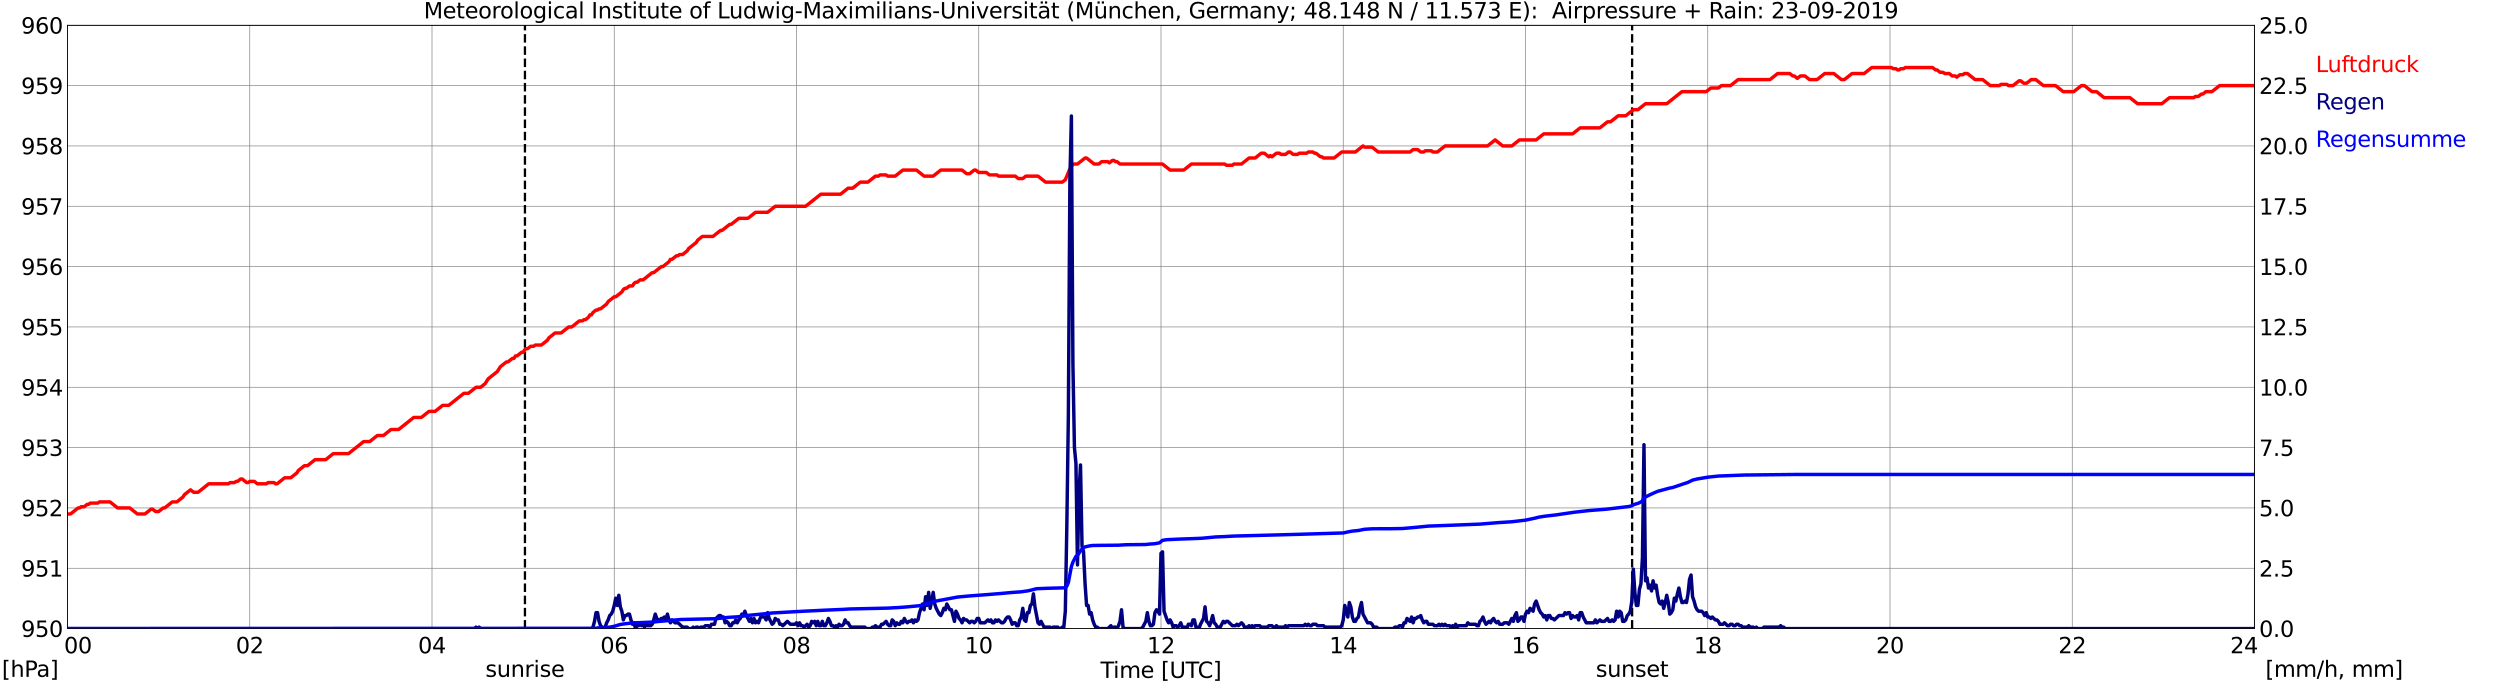 <?xml version="1.0" encoding="utf-8" standalone="no"?>
<!DOCTYPE svg PUBLIC "-//W3C//DTD SVG 1.1//EN"
  "http://www.w3.org/Graphics/SVG/1.1/DTD/svg11.dtd">
<svg xmlns:xlink="http://www.w3.org/1999/xlink" width="1085.4pt" height="296.64pt" viewBox="0 0 1085.4 296.64" xmlns="http://www.w3.org/2000/svg" version="1.1">
 <defs>
  <style type="text/css">*{stroke-linejoin: round; stroke-linecap: butt}</style>
 </defs>
 <g id="figure_1">
  <g id="patch_1">
   <path d="M 0 296.64 
L 1085.4 296.64 
L 1085.4 0 
L 0 0 
z
" style="fill: #ffffff"/>
  </g>
  <g id="axes_1">
   <g id="patch_2">
    <path d="M 29.306 272.909 
L 978.814 272.909 
L 978.814 10.976 
L 29.306 10.976 
z
" style="fill: #ffffff"/>
   </g>
   <g id="patch_3">
    <path d="M 978.814 272.909 
L 978.814 272.909 
L 978.814 10.976 
L 978.814 10.976 
z
" clip-path="url(#p07e5f7d2a7)" style="fill: #d3d3d3; opacity: 0.25; stroke: #d3d3d3; stroke-linejoin: miter"/>
   </g>
   <g id="matplotlib.axis_1">
    <g id="xtick_1">
     <g id="line2d_1">
      <path d="M 29.306 272.909 
L 29.306 10.976 
" clip-path="url(#p07e5f7d2a7)" style="fill: none; stroke: #808080; stroke-width: 0.3; stroke-linecap: square"/>
     </g>
     <g id="line2d_2"/>
     <g id="text_1">
      <!--    00 -->
      <g transform="translate(18.733 283.627) scale(0.095 -0.095)">
       <defs>
        <path id="DejaVuSans-20" transform="scale(0.016)"/>
        <path id="DejaVuSans-30" d="M 2034 4250 
Q 1547 4250 1301 3770 
Q 1056 3291 1056 2328 
Q 1056 1369 1301 889 
Q 1547 409 2034 409 
Q 2525 409 2770 889 
Q 3016 1369 3016 2328 
Q 3016 3291 2770 3770 
Q 2525 4250 2034 4250 
z
M 2034 4750 
Q 2819 4750 3233 4129 
Q 3647 3509 3647 2328 
Q 3647 1150 3233 529 
Q 2819 -91 2034 -91 
Q 1250 -91 836 529 
Q 422 1150 422 2328 
Q 422 3509 836 4129 
Q 1250 4750 2034 4750 
z
" transform="scale(0.016)"/>
       </defs>
       <use xlink:href="#DejaVuSans-20"/>
       <use xlink:href="#DejaVuSans-20" transform="translate(31.787 0)"/>
       <use xlink:href="#DejaVuSans-20" transform="translate(63.574 0)"/>
       <use xlink:href="#DejaVuSans-30" transform="translate(95.361 0)"/>
       <use xlink:href="#DejaVuSans-30" transform="translate(158.984 0)"/>
      </g>
     </g>
    </g>
    <g id="xtick_2">
     <g id="line2d_3">
      <path d="M 108.431 272.909 
L 108.431 10.976 
" clip-path="url(#p07e5f7d2a7)" style="fill: none; stroke: #808080; stroke-width: 0.3; stroke-linecap: square"/>
     </g>
     <g id="line2d_4"/>
     <g id="text_2">
      <!-- 02 -->
      <g transform="translate(102.387 283.627) scale(0.095 -0.095)">
       <defs>
        <path id="DejaVuSans-32" d="M 1228 531 
L 3431 531 
L 3431 0 
L 469 0 
L 469 531 
Q 828 903 1448 1529 
Q 2069 2156 2228 2338 
Q 2531 2678 2651 2914 
Q 2772 3150 2772 3378 
Q 2772 3750 2511 3984 
Q 2250 4219 1831 4219 
Q 1534 4219 1204 4116 
Q 875 4013 500 3803 
L 500 4441 
Q 881 4594 1212 4672 
Q 1544 4750 1819 4750 
Q 2544 4750 2975 4387 
Q 3406 4025 3406 3419 
Q 3406 3131 3298 2873 
Q 3191 2616 2906 2266 
Q 2828 2175 2409 1742 
Q 1991 1309 1228 531 
z
" transform="scale(0.016)"/>
       </defs>
       <use xlink:href="#DejaVuSans-30"/>
       <use xlink:href="#DejaVuSans-32" transform="translate(63.623 0)"/>
      </g>
     </g>
    </g>
    <g id="xtick_3">
     <g id="line2d_5">
      <path d="M 187.557 272.909 
L 187.557 10.976 
" clip-path="url(#p07e5f7d2a7)" style="fill: none; stroke: #808080; stroke-width: 0.3; stroke-linecap: square"/>
     </g>
     <g id="line2d_6"/>
     <g id="text_3">
      <!-- 04 -->
      <g transform="translate(181.513 283.627) scale(0.095 -0.095)">
       <defs>
        <path id="DejaVuSans-34" d="M 2419 4116 
L 825 1625 
L 2419 1625 
L 2419 4116 
z
M 2253 4666 
L 3047 4666 
L 3047 1625 
L 3713 1625 
L 3713 1100 
L 3047 1100 
L 3047 0 
L 2419 0 
L 2419 1100 
L 313 1100 
L 313 1709 
L 2253 4666 
z
" transform="scale(0.016)"/>
       </defs>
       <use xlink:href="#DejaVuSans-30"/>
       <use xlink:href="#DejaVuSans-34" transform="translate(63.623 0)"/>
      </g>
     </g>
    </g>
    <g id="xtick_4">
     <g id="line2d_7">
      <path d="M 266.683 272.909 
L 266.683 10.976 
" clip-path="url(#p07e5f7d2a7)" style="fill: none; stroke: #808080; stroke-width: 0.3; stroke-linecap: square"/>
     </g>
     <g id="line2d_8"/>
     <g id="text_4">
      <!-- 06 -->
      <g transform="translate(260.638 283.627) scale(0.095 -0.095)">
       <defs>
        <path id="DejaVuSans-36" d="M 2113 2584 
Q 1688 2584 1439 2293 
Q 1191 2003 1191 1497 
Q 1191 994 1439 701 
Q 1688 409 2113 409 
Q 2538 409 2786 701 
Q 3034 994 3034 1497 
Q 3034 2003 2786 2293 
Q 2538 2584 2113 2584 
z
M 3366 4563 
L 3366 3988 
Q 3128 4100 2886 4159 
Q 2644 4219 2406 4219 
Q 1781 4219 1451 3797 
Q 1122 3375 1075 2522 
Q 1259 2794 1537 2939 
Q 1816 3084 2150 3084 
Q 2853 3084 3261 2657 
Q 3669 2231 3669 1497 
Q 3669 778 3244 343 
Q 2819 -91 2113 -91 
Q 1303 -91 875 529 
Q 447 1150 447 2328 
Q 447 3434 972 4092 
Q 1497 4750 2381 4750 
Q 2619 4750 2861 4703 
Q 3103 4656 3366 4563 
z
" transform="scale(0.016)"/>
       </defs>
       <use xlink:href="#DejaVuSans-30"/>
       <use xlink:href="#DejaVuSans-36" transform="translate(63.623 0)"/>
      </g>
     </g>
    </g>
    <g id="xtick_5">
     <g id="line2d_9">
      <path d="M 345.808 272.909 
L 345.808 10.976 
" clip-path="url(#p07e5f7d2a7)" style="fill: none; stroke: #808080; stroke-width: 0.3; stroke-linecap: square"/>
     </g>
     <g id="line2d_10"/>
     <g id="text_5">
      <!-- 08 -->
      <g transform="translate(339.764 283.627) scale(0.095 -0.095)">
       <defs>
        <path id="DejaVuSans-38" d="M 2034 2216 
Q 1584 2216 1326 1975 
Q 1069 1734 1069 1313 
Q 1069 891 1326 650 
Q 1584 409 2034 409 
Q 2484 409 2743 651 
Q 3003 894 3003 1313 
Q 3003 1734 2745 1975 
Q 2488 2216 2034 2216 
z
M 1403 2484 
Q 997 2584 770 2862 
Q 544 3141 544 3541 
Q 544 4100 942 4425 
Q 1341 4750 2034 4750 
Q 2731 4750 3128 4425 
Q 3525 4100 3525 3541 
Q 3525 3141 3298 2862 
Q 3072 2584 2669 2484 
Q 3125 2378 3379 2068 
Q 3634 1759 3634 1313 
Q 3634 634 3220 271 
Q 2806 -91 2034 -91 
Q 1263 -91 848 271 
Q 434 634 434 1313 
Q 434 1759 690 2068 
Q 947 2378 1403 2484 
z
M 1172 3481 
Q 1172 3119 1398 2916 
Q 1625 2713 2034 2713 
Q 2441 2713 2670 2916 
Q 2900 3119 2900 3481 
Q 2900 3844 2670 4047 
Q 2441 4250 2034 4250 
Q 1625 4250 1398 4047 
Q 1172 3844 1172 3481 
z
" transform="scale(0.016)"/>
       </defs>
       <use xlink:href="#DejaVuSans-30"/>
       <use xlink:href="#DejaVuSans-38" transform="translate(63.623 0)"/>
      </g>
     </g>
    </g>
    <g id="xtick_6">
     <g id="line2d_11">
      <path d="M 424.934 272.909 
L 424.934 10.976 
" clip-path="url(#p07e5f7d2a7)" style="fill: none; stroke: #808080; stroke-width: 0.3; stroke-linecap: square"/>
     </g>
     <g id="line2d_12"/>
     <g id="text_6">
      <!-- 10 -->
      <g transform="translate(418.89 283.627) scale(0.095 -0.095)">
       <defs>
        <path id="DejaVuSans-31" d="M 794 531 
L 1825 531 
L 1825 4091 
L 703 3866 
L 703 4441 
L 1819 4666 
L 2450 4666 
L 2450 531 
L 3481 531 
L 3481 0 
L 794 0 
L 794 531 
z
" transform="scale(0.016)"/>
       </defs>
       <use xlink:href="#DejaVuSans-31"/>
       <use xlink:href="#DejaVuSans-30" transform="translate(63.623 0)"/>
      </g>
     </g>
    </g>
    <g id="xtick_7">
     <g id="line2d_13">
      <path d="M 504.06 272.909 
L 504.06 10.976 
" clip-path="url(#p07e5f7d2a7)" style="fill: none; stroke: #808080; stroke-width: 0.3; stroke-linecap: square"/>
     </g>
     <g id="line2d_14"/>
     <g id="text_7">
      <!-- 12 -->
      <g transform="translate(498.015 283.627) scale(0.095 -0.095)">
       <use xlink:href="#DejaVuSans-31"/>
       <use xlink:href="#DejaVuSans-32" transform="translate(63.623 0)"/>
      </g>
     </g>
    </g>
    <g id="xtick_8">
     <g id="line2d_15">
      <path d="M 583.185 272.909 
L 583.185 10.976 
" clip-path="url(#p07e5f7d2a7)" style="fill: none; stroke: #808080; stroke-width: 0.3; stroke-linecap: square"/>
     </g>
     <g id="line2d_16"/>
     <g id="text_8">
      <!-- 14 -->
      <g transform="translate(577.141 283.627) scale(0.095 -0.095)">
       <use xlink:href="#DejaVuSans-31"/>
       <use xlink:href="#DejaVuSans-34" transform="translate(63.623 0)"/>
      </g>
     </g>
    </g>
    <g id="xtick_9">
     <g id="line2d_17">
      <path d="M 662.311 272.909 
L 662.311 10.976 
" clip-path="url(#p07e5f7d2a7)" style="fill: none; stroke: #808080; stroke-width: 0.3; stroke-linecap: square"/>
     </g>
     <g id="line2d_18"/>
     <g id="text_9">
      <!-- 16 -->
      <g transform="translate(656.267 283.627) scale(0.095 -0.095)">
       <use xlink:href="#DejaVuSans-31"/>
       <use xlink:href="#DejaVuSans-36" transform="translate(63.623 0)"/>
      </g>
     </g>
    </g>
    <g id="xtick_10">
     <g id="line2d_19">
      <path d="M 741.437 272.909 
L 741.437 10.976 
" clip-path="url(#p07e5f7d2a7)" style="fill: none; stroke: #808080; stroke-width: 0.3; stroke-linecap: square"/>
     </g>
     <g id="line2d_20"/>
     <g id="text_10">
      <!-- 18 -->
      <g transform="translate(735.392 283.627) scale(0.095 -0.095)">
       <use xlink:href="#DejaVuSans-31"/>
       <use xlink:href="#DejaVuSans-38" transform="translate(63.623 0)"/>
      </g>
     </g>
    </g>
    <g id="xtick_11">
     <g id="line2d_21">
      <path d="M 820.562 272.909 
L 820.562 10.976 
" clip-path="url(#p07e5f7d2a7)" style="fill: none; stroke: #808080; stroke-width: 0.3; stroke-linecap: square"/>
     </g>
     <g id="line2d_22"/>
     <g id="text_11">
      <!-- 20 -->
      <g transform="translate(814.518 283.627) scale(0.095 -0.095)">
       <use xlink:href="#DejaVuSans-32"/>
       <use xlink:href="#DejaVuSans-30" transform="translate(63.623 0)"/>
      </g>
     </g>
    </g>
    <g id="xtick_12">
     <g id="line2d_23">
      <path d="M 899.688 272.909 
L 899.688 10.976 
" clip-path="url(#p07e5f7d2a7)" style="fill: none; stroke: #808080; stroke-width: 0.3; stroke-linecap: square"/>
     </g>
     <g id="line2d_24"/>
     <g id="text_12">
      <!-- 22 -->
      <g transform="translate(893.644 283.627) scale(0.095 -0.095)">
       <use xlink:href="#DejaVuSans-32"/>
       <use xlink:href="#DejaVuSans-32" transform="translate(63.623 0)"/>
      </g>
     </g>
    </g>
    <g id="xtick_13">
     <g id="line2d_25">
      <path d="M 978.814 272.909 
L 978.814 10.976 
" clip-path="url(#p07e5f7d2a7)" style="fill: none; stroke: #808080; stroke-width: 0.3; stroke-linecap: square"/>
     </g>
     <g id="line2d_26"/>
     <g id="text_13">
      <!-- 24    -->
      <g transform="translate(968.241 283.627) scale(0.095 -0.095)">
       <use xlink:href="#DejaVuSans-32"/>
       <use xlink:href="#DejaVuSans-34" transform="translate(63.623 0)"/>
       <use xlink:href="#DejaVuSans-20" transform="translate(127.246 0)"/>
       <use xlink:href="#DejaVuSans-20" transform="translate(159.033 0)"/>
       <use xlink:href="#DejaVuSans-20" transform="translate(190.82 0)"/>
      </g>
     </g>
    </g>
    <g id="text_14">
     <!-- Time [UTC] -->
     <g transform="translate(477.806 294.322) scale(0.095 -0.095)">
      <defs>
       <path id="DejaVuSans-54" d="M -19 4666 
L 3928 4666 
L 3928 4134 
L 2272 4134 
L 2272 0 
L 1638 0 
L 1638 4134 
L -19 4134 
L -19 4666 
z
" transform="scale(0.016)"/>
       <path id="DejaVuSans-69" d="M 603 3500 
L 1178 3500 
L 1178 0 
L 603 0 
L 603 3500 
z
M 603 4863 
L 1178 4863 
L 1178 4134 
L 603 4134 
L 603 4863 
z
" transform="scale(0.016)"/>
       <path id="DejaVuSans-6d" d="M 3328 2828 
Q 3544 3216 3844 3400 
Q 4144 3584 4550 3584 
Q 5097 3584 5394 3201 
Q 5691 2819 5691 2113 
L 5691 0 
L 5113 0 
L 5113 2094 
Q 5113 2597 4934 2840 
Q 4756 3084 4391 3084 
Q 3944 3084 3684 2787 
Q 3425 2491 3425 1978 
L 3425 0 
L 2847 0 
L 2847 2094 
Q 2847 2600 2669 2842 
Q 2491 3084 2119 3084 
Q 1678 3084 1418 2786 
Q 1159 2488 1159 1978 
L 1159 0 
L 581 0 
L 581 3500 
L 1159 3500 
L 1159 2956 
Q 1356 3278 1631 3431 
Q 1906 3584 2284 3584 
Q 2666 3584 2933 3390 
Q 3200 3197 3328 2828 
z
" transform="scale(0.016)"/>
       <path id="DejaVuSans-65" d="M 3597 1894 
L 3597 1613 
L 953 1613 
Q 991 1019 1311 708 
Q 1631 397 2203 397 
Q 2534 397 2845 478 
Q 3156 559 3463 722 
L 3463 178 
Q 3153 47 2828 -22 
Q 2503 -91 2169 -91 
Q 1331 -91 842 396 
Q 353 884 353 1716 
Q 353 2575 817 3079 
Q 1281 3584 2069 3584 
Q 2775 3584 3186 3129 
Q 3597 2675 3597 1894 
z
M 3022 2063 
Q 3016 2534 2758 2815 
Q 2500 3097 2075 3097 
Q 1594 3097 1305 2825 
Q 1016 2553 972 2059 
L 3022 2063 
z
" transform="scale(0.016)"/>
       <path id="DejaVuSans-5b" d="M 550 4863 
L 1875 4863 
L 1875 4416 
L 1125 4416 
L 1125 -397 
L 1875 -397 
L 1875 -844 
L 550 -844 
L 550 4863 
z
" transform="scale(0.016)"/>
       <path id="DejaVuSans-55" d="M 556 4666 
L 1191 4666 
L 1191 1831 
Q 1191 1081 1462 751 
Q 1734 422 2344 422 
Q 2950 422 3222 751 
Q 3494 1081 3494 1831 
L 3494 4666 
L 4128 4666 
L 4128 1753 
Q 4128 841 3676 375 
Q 3225 -91 2344 -91 
Q 1459 -91 1007 375 
Q 556 841 556 1753 
L 556 4666 
z
" transform="scale(0.016)"/>
       <path id="DejaVuSans-43" d="M 4122 4306 
L 4122 3641 
Q 3803 3938 3442 4084 
Q 3081 4231 2675 4231 
Q 1875 4231 1450 3742 
Q 1025 3253 1025 2328 
Q 1025 1406 1450 917 
Q 1875 428 2675 428 
Q 3081 428 3442 575 
Q 3803 722 4122 1019 
L 4122 359 
Q 3791 134 3420 21 
Q 3050 -91 2638 -91 
Q 1578 -91 968 557 
Q 359 1206 359 2328 
Q 359 3453 968 4101 
Q 1578 4750 2638 4750 
Q 3056 4750 3426 4639 
Q 3797 4528 4122 4306 
z
" transform="scale(0.016)"/>
       <path id="DejaVuSans-5d" d="M 1947 4863 
L 1947 -844 
L 622 -844 
L 622 -397 
L 1369 -397 
L 1369 4416 
L 622 4416 
L 622 4863 
L 1947 4863 
z
" transform="scale(0.016)"/>
      </defs>
      <use xlink:href="#DejaVuSans-54"/>
      <use xlink:href="#DejaVuSans-69" transform="translate(57.959 0)"/>
      <use xlink:href="#DejaVuSans-6d" transform="translate(85.742 0)"/>
      <use xlink:href="#DejaVuSans-65" transform="translate(183.154 0)"/>
      <use xlink:href="#DejaVuSans-20" transform="translate(244.678 0)"/>
      <use xlink:href="#DejaVuSans-5b" transform="translate(276.465 0)"/>
      <use xlink:href="#DejaVuSans-55" transform="translate(315.479 0)"/>
      <use xlink:href="#DejaVuSans-54" transform="translate(388.672 0)"/>
      <use xlink:href="#DejaVuSans-43" transform="translate(443.881 0)"/>
      <use xlink:href="#DejaVuSans-5d" transform="translate(513.705 0)"/>
     </g>
    </g>
   </g>
   <g id="matplotlib.axis_2">
    <g id="ytick_1">
     <g id="line2d_27">
      <path d="M 29.306 272.909 
L 978.814 272.909 
" clip-path="url(#p07e5f7d2a7)" style="fill: none; stroke: #808080; stroke-width: 0.3; stroke-linecap: square"/>
     </g>
     <g id="line2d_28"/>
     <g id="text_15">
      <!-- 950 -->
      <g transform="translate(9.173 276.518) scale(0.095 -0.095)">
       <defs>
        <path id="DejaVuSans-39" d="M 703 97 
L 703 672 
Q 941 559 1184 500 
Q 1428 441 1663 441 
Q 2288 441 2617 861 
Q 2947 1281 2994 2138 
Q 2813 1869 2534 1725 
Q 2256 1581 1919 1581 
Q 1219 1581 811 2004 
Q 403 2428 403 3163 
Q 403 3881 828 4315 
Q 1253 4750 1959 4750 
Q 2769 4750 3195 4129 
Q 3622 3509 3622 2328 
Q 3622 1225 3098 567 
Q 2575 -91 1691 -91 
Q 1453 -91 1209 -44 
Q 966 3 703 97 
z
M 1959 2075 
Q 2384 2075 2632 2365 
Q 2881 2656 2881 3163 
Q 2881 3666 2632 3958 
Q 2384 4250 1959 4250 
Q 1534 4250 1286 3958 
Q 1038 3666 1038 3163 
Q 1038 2656 1286 2365 
Q 1534 2075 1959 2075 
z
" transform="scale(0.016)"/>
        <path id="DejaVuSans-35" d="M 691 4666 
L 3169 4666 
L 3169 4134 
L 1269 4134 
L 1269 2991 
Q 1406 3038 1543 3061 
Q 1681 3084 1819 3084 
Q 2600 3084 3056 2656 
Q 3513 2228 3513 1497 
Q 3513 744 3044 326 
Q 2575 -91 1722 -91 
Q 1428 -91 1123 -41 
Q 819 9 494 109 
L 494 744 
Q 775 591 1075 516 
Q 1375 441 1709 441 
Q 2250 441 2565 725 
Q 2881 1009 2881 1497 
Q 2881 1984 2565 2268 
Q 2250 2553 1709 2553 
Q 1456 2553 1204 2497 
Q 953 2441 691 2322 
L 691 4666 
z
" transform="scale(0.016)"/>
       </defs>
       <use xlink:href="#DejaVuSans-39"/>
       <use xlink:href="#DejaVuSans-35" transform="translate(63.623 0)"/>
       <use xlink:href="#DejaVuSans-30" transform="translate(127.246 0)"/>
      </g>
     </g>
    </g>
    <g id="ytick_2">
     <g id="line2d_29">
      <path d="M 29.306 246.715 
L 978.814 246.715 
" clip-path="url(#p07e5f7d2a7)" style="fill: none; stroke: #808080; stroke-width: 0.3; stroke-linecap: square"/>
     </g>
     <g id="line2d_30"/>
     <g id="text_16">
      <!-- 951 -->
      <g transform="translate(9.173 250.325) scale(0.095 -0.095)">
       <use xlink:href="#DejaVuSans-39"/>
       <use xlink:href="#DejaVuSans-35" transform="translate(63.623 0)"/>
       <use xlink:href="#DejaVuSans-31" transform="translate(127.246 0)"/>
      </g>
     </g>
    </g>
    <g id="ytick_3">
     <g id="line2d_31">
      <path d="M 29.306 220.522 
L 978.814 220.522 
" clip-path="url(#p07e5f7d2a7)" style="fill: none; stroke: #808080; stroke-width: 0.3; stroke-linecap: square"/>
     </g>
     <g id="line2d_32"/>
     <g id="text_17">
      <!-- 952 -->
      <g transform="translate(9.173 224.131) scale(0.095 -0.095)">
       <use xlink:href="#DejaVuSans-39"/>
       <use xlink:href="#DejaVuSans-35" transform="translate(63.623 0)"/>
       <use xlink:href="#DejaVuSans-32" transform="translate(127.246 0)"/>
      </g>
     </g>
    </g>
    <g id="ytick_4">
     <g id="line2d_33">
      <path d="M 29.306 194.329 
L 978.814 194.329 
" clip-path="url(#p07e5f7d2a7)" style="fill: none; stroke: #808080; stroke-width: 0.3; stroke-linecap: square"/>
     </g>
     <g id="line2d_34"/>
     <g id="text_18">
      <!-- 953 -->
      <g transform="translate(9.173 197.938) scale(0.095 -0.095)">
       <defs>
        <path id="DejaVuSans-33" d="M 2597 2516 
Q 3050 2419 3304 2112 
Q 3559 1806 3559 1356 
Q 3559 666 3084 287 
Q 2609 -91 1734 -91 
Q 1441 -91 1130 -33 
Q 819 25 488 141 
L 488 750 
Q 750 597 1062 519 
Q 1375 441 1716 441 
Q 2309 441 2620 675 
Q 2931 909 2931 1356 
Q 2931 1769 2642 2001 
Q 2353 2234 1838 2234 
L 1294 2234 
L 1294 2753 
L 1863 2753 
Q 2328 2753 2575 2939 
Q 2822 3125 2822 3475 
Q 2822 3834 2567 4026 
Q 2313 4219 1838 4219 
Q 1578 4219 1281 4162 
Q 984 4106 628 3988 
L 628 4550 
Q 988 4650 1302 4700 
Q 1616 4750 1894 4750 
Q 2613 4750 3031 4423 
Q 3450 4097 3450 3541 
Q 3450 3153 3228 2886 
Q 3006 2619 2597 2516 
z
" transform="scale(0.016)"/>
       </defs>
       <use xlink:href="#DejaVuSans-39"/>
       <use xlink:href="#DejaVuSans-35" transform="translate(63.623 0)"/>
       <use xlink:href="#DejaVuSans-33" transform="translate(127.246 0)"/>
      </g>
     </g>
    </g>
    <g id="ytick_5">
     <g id="line2d_35">
      <path d="M 29.306 168.136 
L 978.814 168.136 
" clip-path="url(#p07e5f7d2a7)" style="fill: none; stroke: #808080; stroke-width: 0.3; stroke-linecap: square"/>
     </g>
     <g id="line2d_36"/>
     <g id="text_19">
      <!-- 954 -->
      <g transform="translate(9.173 171.745) scale(0.095 -0.095)">
       <use xlink:href="#DejaVuSans-39"/>
       <use xlink:href="#DejaVuSans-35" transform="translate(63.623 0)"/>
       <use xlink:href="#DejaVuSans-34" transform="translate(127.246 0)"/>
      </g>
     </g>
    </g>
    <g id="ytick_6">
     <g id="line2d_37">
      <path d="M 29.306 141.942 
L 978.814 141.942 
" clip-path="url(#p07e5f7d2a7)" style="fill: none; stroke: #808080; stroke-width: 0.3; stroke-linecap: square"/>
     </g>
     <g id="line2d_38"/>
     <g id="text_20">
      <!-- 955 -->
      <g transform="translate(9.173 145.551) scale(0.095 -0.095)">
       <use xlink:href="#DejaVuSans-39"/>
       <use xlink:href="#DejaVuSans-35" transform="translate(63.623 0)"/>
       <use xlink:href="#DejaVuSans-35" transform="translate(127.246 0)"/>
      </g>
     </g>
    </g>
    <g id="ytick_7">
     <g id="line2d_39">
      <path d="M 29.306 115.749 
L 978.814 115.749 
" clip-path="url(#p07e5f7d2a7)" style="fill: none; stroke: #808080; stroke-width: 0.3; stroke-linecap: square"/>
     </g>
     <g id="line2d_40"/>
     <g id="text_21">
      <!-- 956 -->
      <g transform="translate(9.173 119.358) scale(0.095 -0.095)">
       <use xlink:href="#DejaVuSans-39"/>
       <use xlink:href="#DejaVuSans-35" transform="translate(63.623 0)"/>
       <use xlink:href="#DejaVuSans-36" transform="translate(127.246 0)"/>
      </g>
     </g>
    </g>
    <g id="ytick_8">
     <g id="line2d_41">
      <path d="M 29.306 89.556 
L 978.814 89.556 
" clip-path="url(#p07e5f7d2a7)" style="fill: none; stroke: #808080; stroke-width: 0.3; stroke-linecap: square"/>
     </g>
     <g id="line2d_42"/>
     <g id="text_22">
      <!-- 957 -->
      <g transform="translate(9.173 93.165) scale(0.095 -0.095)">
       <defs>
        <path id="DejaVuSans-37" d="M 525 4666 
L 3525 4666 
L 3525 4397 
L 1831 0 
L 1172 0 
L 2766 4134 
L 525 4134 
L 525 4666 
z
" transform="scale(0.016)"/>
       </defs>
       <use xlink:href="#DejaVuSans-39"/>
       <use xlink:href="#DejaVuSans-35" transform="translate(63.623 0)"/>
       <use xlink:href="#DejaVuSans-37" transform="translate(127.246 0)"/>
      </g>
     </g>
    </g>
    <g id="ytick_9">
     <g id="line2d_43">
      <path d="M 29.306 63.362 
L 978.814 63.362 
" clip-path="url(#p07e5f7d2a7)" style="fill: none; stroke: #808080; stroke-width: 0.3; stroke-linecap: square"/>
     </g>
     <g id="line2d_44"/>
     <g id="text_23">
      <!-- 958 -->
      <g transform="translate(9.173 66.972) scale(0.095 -0.095)">
       <use xlink:href="#DejaVuSans-39"/>
       <use xlink:href="#DejaVuSans-35" transform="translate(63.623 0)"/>
       <use xlink:href="#DejaVuSans-38" transform="translate(127.246 0)"/>
      </g>
     </g>
    </g>
    <g id="ytick_10">
     <g id="line2d_45">
      <path d="M 29.306 37.169 
L 978.814 37.169 
" clip-path="url(#p07e5f7d2a7)" style="fill: none; stroke: #808080; stroke-width: 0.3; stroke-linecap: square"/>
     </g>
     <g id="line2d_46"/>
     <g id="text_24">
      <!-- 959 -->
      <g transform="translate(9.173 40.778) scale(0.095 -0.095)">
       <use xlink:href="#DejaVuSans-39"/>
       <use xlink:href="#DejaVuSans-35" transform="translate(63.623 0)"/>
       <use xlink:href="#DejaVuSans-39" transform="translate(127.246 0)"/>
      </g>
     </g>
    </g>
    <g id="ytick_11">
     <g id="line2d_47">
      <path d="M 29.306 10.976 
L 978.814 10.976 
" clip-path="url(#p07e5f7d2a7)" style="fill: none; stroke: #808080; stroke-width: 0.3; stroke-linecap: square"/>
     </g>
     <g id="line2d_48"/>
     <g id="text_25">
      <!-- 960 -->
      <g transform="translate(9.173 14.585) scale(0.095 -0.095)">
       <use xlink:href="#DejaVuSans-39"/>
       <use xlink:href="#DejaVuSans-36" transform="translate(63.623 0)"/>
       <use xlink:href="#DejaVuSans-30" transform="translate(127.246 0)"/>
      </g>
     </g>
    </g>
   </g>
   <g id="line2d_49">
    <path d="M 227.911 272.909 
L 227.911 10.976 
" clip-path="url(#p07e5f7d2a7)" style="fill: none; stroke-dasharray: 3.7,1.6; stroke-dashoffset: 0; stroke: #000000"/>
   </g>
   <g id="line2d_50">
    <path d="M 708.6 272.909 
L 708.6 10.976 
" clip-path="url(#p07e5f7d2a7)" style="fill: none; stroke-dasharray: 3.7,1.6; stroke-dashoffset: 0; stroke: #000000"/>
   </g>
   <g id="line2d_51">
    <path d="M 29.306 223.142 
L 30.625 223.142 
L 33.921 220.522 
L 34.581 220.522 
L 35.24 219.998 
L 36.559 219.998 
L 37.878 218.951 
L 38.537 218.951 
L 39.197 218.427 
L 42.493 218.427 
L 43.153 217.903 
L 47.768 217.903 
L 51.065 220.522 
L 56.34 220.522 
L 59.637 223.142 
L 62.934 223.142 
L 65.572 221.046 
L 66.231 221.046 
L 67.55 222.094 
L 68.869 222.094 
L 70.847 220.522 
L 71.506 220.522 
L 74.803 217.903 
L 76.781 217.903 
L 79.419 215.807 
L 80.078 214.76 
L 82.716 212.664 
L 84.034 213.712 
L 86.013 213.712 
L 90.628 210.045 
L 99.2 210.045 
L 99.86 209.521 
L 101.838 209.521 
L 102.497 208.997 
L 103.156 208.997 
L 104.475 207.949 
L 105.135 207.949 
L 107.113 209.521 
L 107.772 209.521 
L 108.431 208.997 
L 110.41 208.997 
L 111.728 210.045 
L 115.685 210.045 
L 116.344 209.521 
L 118.982 209.521 
L 119.641 210.045 
L 120.3 210.045 
L 123.597 207.426 
L 126.235 207.426 
L 128.872 205.33 
L 129.532 204.282 
L 132.169 202.187 
L 133.488 202.187 
L 136.785 199.568 
L 141.4 199.568 
L 144.697 196.948 
L 151.291 196.948 
L 157.885 191.71 
L 160.523 191.71 
L 163.819 189.09 
L 166.457 189.09 
L 169.754 186.471 
L 173.051 186.471 
L 179.645 181.232 
L 182.941 181.232 
L 186.238 178.613 
L 188.876 178.613 
L 192.173 175.994 
L 194.81 175.994 
L 201.404 170.755 
L 203.382 170.755 
L 206.679 168.136 
L 208.657 168.136 
L 210.635 166.564 
L 211.954 164.468 
L 215.91 161.325 
L 217.229 159.23 
L 219.867 157.134 
L 220.526 157.134 
L 222.504 155.563 
L 223.164 155.563 
L 223.823 154.515 
L 224.482 154.515 
L 226.461 152.943 
L 227.12 152.943 
L 227.779 151.896 
L 228.439 151.372 
L 229.098 151.372 
L 230.417 150.324 
L 231.736 150.324 
L 232.395 149.8 
L 235.033 149.8 
L 237.67 147.705 
L 238.329 146.657 
L 240.967 144.562 
L 243.604 144.562 
L 246.901 141.942 
L 248.22 141.942 
L 251.517 139.323 
L 252.836 139.323 
L 253.495 138.799 
L 254.155 138.799 
L 255.473 137.751 
L 256.133 136.704 
L 256.792 136.704 
L 257.451 135.656 
L 258.77 134.608 
L 259.43 134.608 
L 260.089 134.084 
L 260.748 134.084 
L 263.386 131.989 
L 264.045 130.941 
L 266.683 128.846 
L 267.342 128.846 
L 269.98 126.75 
L 270.639 125.702 
L 271.298 125.179 
L 271.958 125.179 
L 273.277 124.131 
L 274.595 124.131 
L 275.255 123.083 
L 275.914 122.559 
L 276.573 122.559 
L 277.892 121.511 
L 279.211 121.511 
L 283.167 118.368 
L 283.827 118.368 
L 287.124 115.749 
L 287.783 115.749 
L 290.42 113.653 
L 291.08 112.606 
L 291.739 112.606 
L 293.717 111.034 
L 294.377 111.034 
L 295.036 110.51 
L 296.355 110.51 
L 298.333 108.939 
L 298.992 107.891 
L 302.289 105.272 
L 302.949 104.224 
L 304.927 102.652 
L 309.543 102.652 
L 312.839 100.033 
L 313.499 100.033 
L 316.796 97.414 
L 317.455 97.414 
L 320.752 94.794 
L 324.708 94.794 
L 328.005 92.175 
L 333.28 92.175 
L 336.577 89.556 
L 349.765 89.556 
L 356.359 84.317 
L 364.93 84.317 
L 368.227 81.698 
L 370.206 81.698 
L 373.502 79.078 
L 376.799 79.078 
L 380.096 76.459 
L 381.415 76.459 
L 382.074 75.935 
L 384.712 75.935 
L 385.371 76.459 
L 388.668 76.459 
L 391.965 73.84 
L 397.899 73.84 
L 401.196 76.459 
L 405.153 76.459 
L 408.45 73.84 
L 417.681 73.84 
L 419.659 75.411 
L 420.978 75.411 
L 422.956 73.84 
L 423.615 73.84 
L 424.934 74.887 
L 428.231 74.887 
L 429.55 75.935 
L 432.847 75.935 
L 433.506 76.459 
L 440.759 76.459 
L 442.078 77.507 
L 444.056 77.507 
L 445.375 76.459 
L 450.65 76.459 
L 453.947 79.078 
L 461.2 79.078 
L 462.519 78.031 
L 464.497 73.316 
L 465.816 71.22 
L 467.794 71.22 
L 471.091 68.601 
L 471.75 68.601 
L 475.047 71.22 
L 477.025 71.22 
L 478.344 70.173 
L 480.981 70.173 
L 481.641 70.696 
L 482.96 69.649 
L 483.619 69.649 
L 484.278 70.173 
L 484.938 70.173 
L 486.256 71.22 
L 504.719 71.22 
L 508.016 73.84 
L 513.95 73.84 
L 517.247 71.22 
L 531.754 71.22 
L 532.413 71.744 
L 535.051 71.744 
L 535.71 71.22 
L 539.007 71.22 
L 542.304 68.601 
L 544.941 68.601 
L 547.579 66.506 
L 548.898 66.506 
L 550.876 68.077 
L 551.535 67.553 
L 552.195 68.077 
L 554.173 66.506 
L 555.491 66.506 
L 556.151 67.029 
L 558.129 67.029 
L 559.448 65.982 
L 560.107 65.982 
L 561.426 67.029 
L 563.404 67.029 
L 564.063 66.506 
L 567.36 66.506 
L 568.02 65.982 
L 569.998 65.982 
L 570.657 66.506 
L 571.317 66.506 
L 573.295 68.077 
L 573.954 68.077 
L 574.613 68.601 
L 579.229 68.601 
L 582.526 65.982 
L 588.46 65.982 
L 591.757 63.362 
L 592.417 63.886 
L 595.714 63.886 
L 598.351 65.982 
L 612.198 65.982 
L 613.517 64.934 
L 615.495 64.934 
L 616.814 65.982 
L 618.133 65.982 
L 618.792 65.458 
L 621.429 65.458 
L 622.089 65.982 
L 624.067 65.982 
L 627.364 63.362 
L 645.827 63.362 
L 649.123 60.743 
L 652.42 63.362 
L 656.377 63.362 
L 659.674 60.743 
L 666.927 60.743 
L 670.224 58.124 
L 682.752 58.124 
L 686.049 55.504 
L 694.621 55.504 
L 697.918 52.885 
L 699.236 52.885 
L 702.533 50.266 
L 705.83 50.266 
L 709.127 47.646 
L 711.105 47.646 
L 714.402 45.027 
L 723.633 45.027 
L 730.227 39.788 
L 740.777 39.788 
L 742.756 38.217 
L 746.052 38.217 
L 747.371 37.169 
L 751.327 37.169 
L 754.624 34.55 
L 768.471 34.55 
L 771.768 31.93 
L 777.043 31.93 
L 778.362 32.978 
L 779.021 32.978 
L 780.34 34.026 
L 781.659 32.978 
L 783.637 32.978 
L 785.615 34.55 
L 788.912 34.55 
L 792.209 31.93 
L 796.165 31.93 
L 799.462 34.55 
L 800.781 34.55 
L 804.078 31.93 
L 809.353 31.93 
L 812.65 29.311 
L 821.222 29.311 
L 821.881 29.835 
L 823.2 29.835 
L 823.859 30.359 
L 824.519 30.359 
L 825.178 29.835 
L 826.497 29.835 
L 827.156 29.311 
L 839.025 29.311 
L 840.344 30.359 
L 841.003 30.359 
L 842.322 31.406 
L 843.641 31.406 
L 844.3 31.93 
L 846.278 31.93 
L 847.597 32.978 
L 848.916 32.978 
L 849.575 33.502 
L 850.894 32.454 
L 852.213 32.454 
L 852.872 31.93 
L 854.191 31.93 
L 857.488 34.55 
L 860.785 34.55 
L 864.082 37.169 
L 868.038 37.169 
L 868.697 36.645 
L 871.335 36.645 
L 871.994 37.169 
L 873.972 37.169 
L 876.61 35.074 
L 877.269 35.074 
L 878.588 36.121 
L 879.907 36.121 
L 881.885 34.55 
L 883.863 34.55 
L 887.16 37.169 
L 892.435 37.169 
L 895.732 39.788 
L 900.347 39.788 
L 903.644 37.169 
L 904.963 37.169 
L 908.26 39.788 
L 910.238 39.788 
L 913.535 42.408 
L 924.745 42.408 
L 928.041 45.027 
L 938.592 45.027 
L 941.888 42.408 
L 952.438 42.408 
L 953.098 41.884 
L 954.417 41.884 
L 955.735 40.836 
L 956.395 40.836 
L 957.714 39.788 
L 960.351 39.788 
L 963.648 37.169 
L 978.154 37.169 
L 978.154 37.169 
" clip-path="url(#p07e5f7d2a7)" style="fill: none; stroke: #ff0000; stroke-width: 1.5; stroke-linecap: square"/>
   </g>
   <g id="patch_4">
    <path d="M 29.306 272.909 
L 29.306 10.976 
" style="fill: none; stroke: #000000; stroke-width: 0.3; stroke-linejoin: miter; stroke-linecap: square"/>
   </g>
   <g id="patch_5">
    <path d="M 978.814 272.909 
L 978.814 10.976 
" style="fill: none; stroke: #000000; stroke-width: 0.3; stroke-linejoin: miter; stroke-linecap: square"/>
   </g>
   <g id="patch_6">
    <path d="M 29.306 272.909 
L 978.814 272.909 
" style="fill: none; stroke: #000000; stroke-width: 0.3; stroke-linejoin: miter; stroke-linecap: square"/>
   </g>
   <g id="patch_7">
    <path d="M 29.306 10.976 
L 978.814 10.976 
" style="fill: none; stroke: #000000; stroke-width: 0.3; stroke-linejoin: miter; stroke-linecap: square"/>
   </g>
   <g id="text_26">
    <!-- sunrise -->
    <g transform="translate(210.747 293.863) scale(0.095 -0.095)">
     <defs>
      <path id="DejaVuSans-73" d="M 2834 3397 
L 2834 2853 
Q 2591 2978 2328 3040 
Q 2066 3103 1784 3103 
Q 1356 3103 1142 2972 
Q 928 2841 928 2578 
Q 928 2378 1081 2264 
Q 1234 2150 1697 2047 
L 1894 2003 
Q 2506 1872 2764 1633 
Q 3022 1394 3022 966 
Q 3022 478 2636 193 
Q 2250 -91 1575 -91 
Q 1294 -91 989 -36 
Q 684 19 347 128 
L 347 722 
Q 666 556 975 473 
Q 1284 391 1588 391 
Q 1994 391 2212 530 
Q 2431 669 2431 922 
Q 2431 1156 2273 1281 
Q 2116 1406 1581 1522 
L 1381 1569 
Q 847 1681 609 1914 
Q 372 2147 372 2553 
Q 372 3047 722 3315 
Q 1072 3584 1716 3584 
Q 2034 3584 2315 3537 
Q 2597 3491 2834 3397 
z
" transform="scale(0.016)"/>
      <path id="DejaVuSans-75" d="M 544 1381 
L 544 3500 
L 1119 3500 
L 1119 1403 
Q 1119 906 1312 657 
Q 1506 409 1894 409 
Q 2359 409 2629 706 
Q 2900 1003 2900 1516 
L 2900 3500 
L 3475 3500 
L 3475 0 
L 2900 0 
L 2900 538 
Q 2691 219 2414 64 
Q 2138 -91 1772 -91 
Q 1169 -91 856 284 
Q 544 659 544 1381 
z
M 1991 3584 
L 1991 3584 
z
" transform="scale(0.016)"/>
      <path id="DejaVuSans-6e" d="M 3513 2113 
L 3513 0 
L 2938 0 
L 2938 2094 
Q 2938 2591 2744 2837 
Q 2550 3084 2163 3084 
Q 1697 3084 1428 2787 
Q 1159 2491 1159 1978 
L 1159 0 
L 581 0 
L 581 3500 
L 1159 3500 
L 1159 2956 
Q 1366 3272 1645 3428 
Q 1925 3584 2291 3584 
Q 2894 3584 3203 3211 
Q 3513 2838 3513 2113 
z
" transform="scale(0.016)"/>
      <path id="DejaVuSans-72" d="M 2631 2963 
Q 2534 3019 2420 3045 
Q 2306 3072 2169 3072 
Q 1681 3072 1420 2755 
Q 1159 2438 1159 1844 
L 1159 0 
L 581 0 
L 581 3500 
L 1159 3500 
L 1159 2956 
Q 1341 3275 1631 3429 
Q 1922 3584 2338 3584 
Q 2397 3584 2469 3576 
Q 2541 3569 2628 3553 
L 2631 2963 
z
" transform="scale(0.016)"/>
     </defs>
     <use xlink:href="#DejaVuSans-73"/>
     <use xlink:href="#DejaVuSans-75" transform="translate(52.1 0)"/>
     <use xlink:href="#DejaVuSans-6e" transform="translate(115.479 0)"/>
     <use xlink:href="#DejaVuSans-72" transform="translate(178.857 0)"/>
     <use xlink:href="#DejaVuSans-69" transform="translate(219.971 0)"/>
     <use xlink:href="#DejaVuSans-73" transform="translate(247.754 0)"/>
     <use xlink:href="#DejaVuSans-65" transform="translate(299.854 0)"/>
    </g>
   </g>
   <g id="text_27">
    <!-- sunset -->
    <g transform="translate(692.845 293.863) scale(0.095 -0.095)">
     <defs>
      <path id="DejaVuSans-74" d="M 1172 4494 
L 1172 3500 
L 2356 3500 
L 2356 3053 
L 1172 3053 
L 1172 1153 
Q 1172 725 1289 603 
Q 1406 481 1766 481 
L 2356 481 
L 2356 0 
L 1766 0 
Q 1100 0 847 248 
Q 594 497 594 1153 
L 594 3053 
L 172 3053 
L 172 3500 
L 594 3500 
L 594 4494 
L 1172 4494 
z
" transform="scale(0.016)"/>
     </defs>
     <use xlink:href="#DejaVuSans-73"/>
     <use xlink:href="#DejaVuSans-75" transform="translate(52.1 0)"/>
     <use xlink:href="#DejaVuSans-6e" transform="translate(115.479 0)"/>
     <use xlink:href="#DejaVuSans-73" transform="translate(178.857 0)"/>
     <use xlink:href="#DejaVuSans-65" transform="translate(230.957 0)"/>
     <use xlink:href="#DejaVuSans-74" transform="translate(292.48 0)"/>
    </g>
   </g>
   <g id="text_28">
    <!-- [hPa] -->
    <g transform="translate(0.821 293.863) scale(0.095 -0.095)">
     <defs>
      <path id="DejaVuSans-68" d="M 3513 2113 
L 3513 0 
L 2938 0 
L 2938 2094 
Q 2938 2591 2744 2837 
Q 2550 3084 2163 3084 
Q 1697 3084 1428 2787 
Q 1159 2491 1159 1978 
L 1159 0 
L 581 0 
L 581 4863 
L 1159 4863 
L 1159 2956 
Q 1366 3272 1645 3428 
Q 1925 3584 2291 3584 
Q 2894 3584 3203 3211 
Q 3513 2838 3513 2113 
z
" transform="scale(0.016)"/>
      <path id="DejaVuSans-50" d="M 1259 4147 
L 1259 2394 
L 2053 2394 
Q 2494 2394 2734 2622 
Q 2975 2850 2975 3272 
Q 2975 3691 2734 3919 
Q 2494 4147 2053 4147 
L 1259 4147 
z
M 628 4666 
L 2053 4666 
Q 2838 4666 3239 4311 
Q 3641 3956 3641 3272 
Q 3641 2581 3239 2228 
Q 2838 1875 2053 1875 
L 1259 1875 
L 1259 0 
L 628 0 
L 628 4666 
z
" transform="scale(0.016)"/>
      <path id="DejaVuSans-61" d="M 2194 1759 
Q 1497 1759 1228 1600 
Q 959 1441 959 1056 
Q 959 750 1161 570 
Q 1363 391 1709 391 
Q 2188 391 2477 730 
Q 2766 1069 2766 1631 
L 2766 1759 
L 2194 1759 
z
M 3341 1997 
L 3341 0 
L 2766 0 
L 2766 531 
Q 2569 213 2275 61 
Q 1981 -91 1556 -91 
Q 1019 -91 701 211 
Q 384 513 384 1019 
Q 384 1609 779 1909 
Q 1175 2209 1959 2209 
L 2766 2209 
L 2766 2266 
Q 2766 2663 2505 2880 
Q 2244 3097 1772 3097 
Q 1472 3097 1187 3025 
Q 903 2953 641 2809 
L 641 3341 
Q 956 3463 1253 3523 
Q 1550 3584 1831 3584 
Q 2591 3584 2966 3190 
Q 3341 2797 3341 1997 
z
" transform="scale(0.016)"/>
     </defs>
     <use xlink:href="#DejaVuSans-5b"/>
     <use xlink:href="#DejaVuSans-68" transform="translate(39.014 0)"/>
     <use xlink:href="#DejaVuSans-50" transform="translate(102.393 0)"/>
     <use xlink:href="#DejaVuSans-61" transform="translate(158.195 0)"/>
     <use xlink:href="#DejaVuSans-5d" transform="translate(219.475 0)"/>
    </g>
   </g>
   <g id="text_29">
    <!-- Luftdruck -->
    <g style="fill: #ff0000" transform="translate(1005.4 31.291) scale(0.095 -0.095)">
     <defs>
      <path id="DejaVuSans-4c" d="M 628 4666 
L 1259 4666 
L 1259 531 
L 3531 531 
L 3531 0 
L 628 0 
L 628 4666 
z
" transform="scale(0.016)"/>
      <path id="DejaVuSans-66" d="M 2375 4863 
L 2375 4384 
L 1825 4384 
Q 1516 4384 1395 4259 
Q 1275 4134 1275 3809 
L 1275 3500 
L 2222 3500 
L 2222 3053 
L 1275 3053 
L 1275 0 
L 697 0 
L 697 3053 
L 147 3053 
L 147 3500 
L 697 3500 
L 697 3744 
Q 697 4328 969 4595 
Q 1241 4863 1831 4863 
L 2375 4863 
z
" transform="scale(0.016)"/>
      <path id="DejaVuSans-64" d="M 2906 2969 
L 2906 4863 
L 3481 4863 
L 3481 0 
L 2906 0 
L 2906 525 
Q 2725 213 2448 61 
Q 2172 -91 1784 -91 
Q 1150 -91 751 415 
Q 353 922 353 1747 
Q 353 2572 751 3078 
Q 1150 3584 1784 3584 
Q 2172 3584 2448 3432 
Q 2725 3281 2906 2969 
z
M 947 1747 
Q 947 1113 1208 752 
Q 1469 391 1925 391 
Q 2381 391 2643 752 
Q 2906 1113 2906 1747 
Q 2906 2381 2643 2742 
Q 2381 3103 1925 3103 
Q 1469 3103 1208 2742 
Q 947 2381 947 1747 
z
" transform="scale(0.016)"/>
      <path id="DejaVuSans-63" d="M 3122 3366 
L 3122 2828 
Q 2878 2963 2633 3030 
Q 2388 3097 2138 3097 
Q 1578 3097 1268 2742 
Q 959 2388 959 1747 
Q 959 1106 1268 751 
Q 1578 397 2138 397 
Q 2388 397 2633 464 
Q 2878 531 3122 666 
L 3122 134 
Q 2881 22 2623 -34 
Q 2366 -91 2075 -91 
Q 1284 -91 818 406 
Q 353 903 353 1747 
Q 353 2603 823 3093 
Q 1294 3584 2113 3584 
Q 2378 3584 2631 3529 
Q 2884 3475 3122 3366 
z
" transform="scale(0.016)"/>
      <path id="DejaVuSans-6b" d="M 581 4863 
L 1159 4863 
L 1159 1991 
L 2875 3500 
L 3609 3500 
L 1753 1863 
L 3688 0 
L 2938 0 
L 1159 1709 
L 1159 0 
L 581 0 
L 581 4863 
z
" transform="scale(0.016)"/>
     </defs>
     <use xlink:href="#DejaVuSans-4c"/>
     <use xlink:href="#DejaVuSans-75" transform="translate(53.963 0)"/>
     <use xlink:href="#DejaVuSans-66" transform="translate(117.342 0)"/>
     <use xlink:href="#DejaVuSans-74" transform="translate(150.797 0)"/>
     <use xlink:href="#DejaVuSans-64" transform="translate(190.006 0)"/>
     <use xlink:href="#DejaVuSans-72" transform="translate(253.482 0)"/>
     <use xlink:href="#DejaVuSans-75" transform="translate(294.596 0)"/>
     <use xlink:href="#DejaVuSans-63" transform="translate(357.975 0)"/>
     <use xlink:href="#DejaVuSans-6b" transform="translate(412.955 0)"/>
    </g>
   </g>
   <g id="text_30">
    <!-- Regen -->
    <g style="fill: #000080" transform="translate(1005.4 47.531) scale(0.095 -0.095)">
     <defs>
      <path id="DejaVuSans-52" d="M 2841 2188 
Q 3044 2119 3236 1894 
Q 3428 1669 3622 1275 
L 4263 0 
L 3584 0 
L 2988 1197 
Q 2756 1666 2539 1819 
Q 2322 1972 1947 1972 
L 1259 1972 
L 1259 0 
L 628 0 
L 628 4666 
L 2053 4666 
Q 2853 4666 3247 4331 
Q 3641 3997 3641 3322 
Q 3641 2881 3436 2590 
Q 3231 2300 2841 2188 
z
M 1259 4147 
L 1259 2491 
L 2053 2491 
Q 2509 2491 2742 2702 
Q 2975 2913 2975 3322 
Q 2975 3731 2742 3939 
Q 2509 4147 2053 4147 
L 1259 4147 
z
" transform="scale(0.016)"/>
      <path id="DejaVuSans-67" d="M 2906 1791 
Q 2906 2416 2648 2759 
Q 2391 3103 1925 3103 
Q 1463 3103 1205 2759 
Q 947 2416 947 1791 
Q 947 1169 1205 825 
Q 1463 481 1925 481 
Q 2391 481 2648 825 
Q 2906 1169 2906 1791 
z
M 3481 434 
Q 3481 -459 3084 -895 
Q 2688 -1331 1869 -1331 
Q 1566 -1331 1297 -1286 
Q 1028 -1241 775 -1147 
L 775 -588 
Q 1028 -725 1275 -790 
Q 1522 -856 1778 -856 
Q 2344 -856 2625 -561 
Q 2906 -266 2906 331 
L 2906 616 
Q 2728 306 2450 153 
Q 2172 0 1784 0 
Q 1141 0 747 490 
Q 353 981 353 1791 
Q 353 2603 747 3093 
Q 1141 3584 1784 3584 
Q 2172 3584 2450 3431 
Q 2728 3278 2906 2969 
L 2906 3500 
L 3481 3500 
L 3481 434 
z
" transform="scale(0.016)"/>
     </defs>
     <use xlink:href="#DejaVuSans-52"/>
     <use xlink:href="#DejaVuSans-65" transform="translate(64.982 0)"/>
     <use xlink:href="#DejaVuSans-67" transform="translate(126.506 0)"/>
     <use xlink:href="#DejaVuSans-65" transform="translate(189.982 0)"/>
     <use xlink:href="#DejaVuSans-6e" transform="translate(251.506 0)"/>
    </g>
   </g>
   <g id="text_31">
    <!-- Regensumme -->
    <g style="fill: #0000ff" transform="translate(1005.4 63.771) scale(0.095 -0.095)">
     <use xlink:href="#DejaVuSans-52"/>
     <use xlink:href="#DejaVuSans-65" transform="translate(64.982 0)"/>
     <use xlink:href="#DejaVuSans-67" transform="translate(126.506 0)"/>
     <use xlink:href="#DejaVuSans-65" transform="translate(189.982 0)"/>
     <use xlink:href="#DejaVuSans-6e" transform="translate(251.506 0)"/>
     <use xlink:href="#DejaVuSans-73" transform="translate(314.885 0)"/>
     <use xlink:href="#DejaVuSans-75" transform="translate(366.984 0)"/>
     <use xlink:href="#DejaVuSans-6d" transform="translate(430.363 0)"/>
     <use xlink:href="#DejaVuSans-6d" transform="translate(527.775 0)"/>
     <use xlink:href="#DejaVuSans-65" transform="translate(625.188 0)"/>
    </g>
   </g>
   <g id="text_32">
    <!-- Meteorological Institute of Ludwig-Maximilians-Universität (München, Germany; 48.148 N / 11.573 E):  Airpressure + Rain: 23-09-2019 -->
    <g transform="translate(183.991 7.976) scale(0.095 -0.095)">
     <defs>
      <path id="DejaVuSans-4d" d="M 628 4666 
L 1569 4666 
L 2759 1491 
L 3956 4666 
L 4897 4666 
L 4897 0 
L 4281 0 
L 4281 4097 
L 3078 897 
L 2444 897 
L 1241 4097 
L 1241 0 
L 628 0 
L 628 4666 
z
" transform="scale(0.016)"/>
      <path id="DejaVuSans-6f" d="M 1959 3097 
Q 1497 3097 1228 2736 
Q 959 2375 959 1747 
Q 959 1119 1226 758 
Q 1494 397 1959 397 
Q 2419 397 2687 759 
Q 2956 1122 2956 1747 
Q 2956 2369 2687 2733 
Q 2419 3097 1959 3097 
z
M 1959 3584 
Q 2709 3584 3137 3096 
Q 3566 2609 3566 1747 
Q 3566 888 3137 398 
Q 2709 -91 1959 -91 
Q 1206 -91 779 398 
Q 353 888 353 1747 
Q 353 2609 779 3096 
Q 1206 3584 1959 3584 
z
" transform="scale(0.016)"/>
      <path id="DejaVuSans-6c" d="M 603 4863 
L 1178 4863 
L 1178 0 
L 603 0 
L 603 4863 
z
" transform="scale(0.016)"/>
      <path id="DejaVuSans-49" d="M 628 4666 
L 1259 4666 
L 1259 0 
L 628 0 
L 628 4666 
z
" transform="scale(0.016)"/>
      <path id="DejaVuSans-77" d="M 269 3500 
L 844 3500 
L 1563 769 
L 2278 3500 
L 2956 3500 
L 3675 769 
L 4391 3500 
L 4966 3500 
L 4050 0 
L 3372 0 
L 2619 2869 
L 1863 0 
L 1184 0 
L 269 3500 
z
" transform="scale(0.016)"/>
      <path id="DejaVuSans-2d" d="M 313 2009 
L 1997 2009 
L 1997 1497 
L 313 1497 
L 313 2009 
z
" transform="scale(0.016)"/>
      <path id="DejaVuSans-78" d="M 3513 3500 
L 2247 1797 
L 3578 0 
L 2900 0 
L 1881 1375 
L 863 0 
L 184 0 
L 1544 1831 
L 300 3500 
L 978 3500 
L 1906 2253 
L 2834 3500 
L 3513 3500 
z
" transform="scale(0.016)"/>
      <path id="DejaVuSans-76" d="M 191 3500 
L 800 3500 
L 1894 563 
L 2988 3500 
L 3597 3500 
L 2284 0 
L 1503 0 
L 191 3500 
z
" transform="scale(0.016)"/>
      <path id="DejaVuSans-e4" d="M 2194 1759 
Q 1497 1759 1228 1600 
Q 959 1441 959 1056 
Q 959 750 1161 570 
Q 1363 391 1709 391 
Q 2188 391 2477 730 
Q 2766 1069 2766 1631 
L 2766 1759 
L 2194 1759 
z
M 3341 1997 
L 3341 0 
L 2766 0 
L 2766 531 
Q 2569 213 2275 61 
Q 1981 -91 1556 -91 
Q 1019 -91 701 211 
Q 384 513 384 1019 
Q 384 1609 779 1909 
Q 1175 2209 1959 2209 
L 2766 2209 
L 2766 2266 
Q 2766 2663 2505 2880 
Q 2244 3097 1772 3097 
Q 1472 3097 1187 3025 
Q 903 2953 641 2809 
L 641 3341 
Q 956 3463 1253 3523 
Q 1550 3584 1831 3584 
Q 2591 3584 2966 3190 
Q 3341 2797 3341 1997 
z
M 2150 4850 
L 2784 4850 
L 2784 4219 
L 2150 4219 
L 2150 4850 
z
M 928 4850 
L 1562 4850 
L 1562 4219 
L 928 4219 
L 928 4850 
z
" transform="scale(0.016)"/>
      <path id="DejaVuSans-28" d="M 1984 4856 
Q 1566 4138 1362 3434 
Q 1159 2731 1159 2009 
Q 1159 1288 1364 580 
Q 1569 -128 1984 -844 
L 1484 -844 
Q 1016 -109 783 600 
Q 550 1309 550 2009 
Q 550 2706 781 3412 
Q 1013 4119 1484 4856 
L 1984 4856 
z
" transform="scale(0.016)"/>
      <path id="DejaVuSans-fc" d="M 544 1381 
L 544 3500 
L 1119 3500 
L 1119 1403 
Q 1119 906 1312 657 
Q 1506 409 1894 409 
Q 2359 409 2629 706 
Q 2900 1003 2900 1516 
L 2900 3500 
L 3475 3500 
L 3475 0 
L 2900 0 
L 2900 538 
Q 2691 219 2414 64 
Q 2138 -91 1772 -91 
Q 1169 -91 856 284 
Q 544 659 544 1381 
z
M 1991 3584 
L 1991 3584 
z
M 2278 4850 
L 2912 4850 
L 2912 4219 
L 2278 4219 
L 2278 4850 
z
M 1056 4850 
L 1690 4850 
L 1690 4219 
L 1056 4219 
L 1056 4850 
z
" transform="scale(0.016)"/>
      <path id="DejaVuSans-2c" d="M 750 794 
L 1409 794 
L 1409 256 
L 897 -744 
L 494 -744 
L 750 256 
L 750 794 
z
" transform="scale(0.016)"/>
      <path id="DejaVuSans-47" d="M 3809 666 
L 3809 1919 
L 2778 1919 
L 2778 2438 
L 4434 2438 
L 4434 434 
Q 4069 175 3628 42 
Q 3188 -91 2688 -91 
Q 1594 -91 976 548 
Q 359 1188 359 2328 
Q 359 3472 976 4111 
Q 1594 4750 2688 4750 
Q 3144 4750 3555 4637 
Q 3966 4525 4313 4306 
L 4313 3634 
Q 3963 3931 3569 4081 
Q 3175 4231 2741 4231 
Q 1884 4231 1454 3753 
Q 1025 3275 1025 2328 
Q 1025 1384 1454 906 
Q 1884 428 2741 428 
Q 3075 428 3337 486 
Q 3600 544 3809 666 
z
" transform="scale(0.016)"/>
      <path id="DejaVuSans-79" d="M 2059 -325 
Q 1816 -950 1584 -1140 
Q 1353 -1331 966 -1331 
L 506 -1331 
L 506 -850 
L 844 -850 
Q 1081 -850 1212 -737 
Q 1344 -625 1503 -206 
L 1606 56 
L 191 3500 
L 800 3500 
L 1894 763 
L 2988 3500 
L 3597 3500 
L 2059 -325 
z
" transform="scale(0.016)"/>
      <path id="DejaVuSans-3b" d="M 750 3309 
L 1409 3309 
L 1409 2516 
L 750 2516 
L 750 3309 
z
M 750 794 
L 1409 794 
L 1409 256 
L 897 -744 
L 494 -744 
L 750 256 
L 750 794 
z
" transform="scale(0.016)"/>
      <path id="DejaVuSans-2e" d="M 684 794 
L 1344 794 
L 1344 0 
L 684 0 
L 684 794 
z
" transform="scale(0.016)"/>
      <path id="DejaVuSans-4e" d="M 628 4666 
L 1478 4666 
L 3547 763 
L 3547 4666 
L 4159 4666 
L 4159 0 
L 3309 0 
L 1241 3903 
L 1241 0 
L 628 0 
L 628 4666 
z
" transform="scale(0.016)"/>
      <path id="DejaVuSans-2f" d="M 1625 4666 
L 2156 4666 
L 531 -594 
L 0 -594 
L 1625 4666 
z
" transform="scale(0.016)"/>
      <path id="DejaVuSans-45" d="M 628 4666 
L 3578 4666 
L 3578 4134 
L 1259 4134 
L 1259 2753 
L 3481 2753 
L 3481 2222 
L 1259 2222 
L 1259 531 
L 3634 531 
L 3634 0 
L 628 0 
L 628 4666 
z
" transform="scale(0.016)"/>
      <path id="DejaVuSans-29" d="M 513 4856 
L 1013 4856 
Q 1481 4119 1714 3412 
Q 1947 2706 1947 2009 
Q 1947 1309 1714 600 
Q 1481 -109 1013 -844 
L 513 -844 
Q 928 -128 1133 580 
Q 1338 1288 1338 2009 
Q 1338 2731 1133 3434 
Q 928 4138 513 4856 
z
" transform="scale(0.016)"/>
      <path id="DejaVuSans-3a" d="M 750 794 
L 1409 794 
L 1409 0 
L 750 0 
L 750 794 
z
M 750 3309 
L 1409 3309 
L 1409 2516 
L 750 2516 
L 750 3309 
z
" transform="scale(0.016)"/>
      <path id="DejaVuSans-41" d="M 2188 4044 
L 1331 1722 
L 3047 1722 
L 2188 4044 
z
M 1831 4666 
L 2547 4666 
L 4325 0 
L 3669 0 
L 3244 1197 
L 1141 1197 
L 716 0 
L 50 0 
L 1831 4666 
z
" transform="scale(0.016)"/>
      <path id="DejaVuSans-70" d="M 1159 525 
L 1159 -1331 
L 581 -1331 
L 581 3500 
L 1159 3500 
L 1159 2969 
Q 1341 3281 1617 3432 
Q 1894 3584 2278 3584 
Q 2916 3584 3314 3078 
Q 3713 2572 3713 1747 
Q 3713 922 3314 415 
Q 2916 -91 2278 -91 
Q 1894 -91 1617 61 
Q 1341 213 1159 525 
z
M 3116 1747 
Q 3116 2381 2855 2742 
Q 2594 3103 2138 3103 
Q 1681 3103 1420 2742 
Q 1159 2381 1159 1747 
Q 1159 1113 1420 752 
Q 1681 391 2138 391 
Q 2594 391 2855 752 
Q 3116 1113 3116 1747 
z
" transform="scale(0.016)"/>
      <path id="DejaVuSans-2b" d="M 2944 4013 
L 2944 2272 
L 4684 2272 
L 4684 1741 
L 2944 1741 
L 2944 0 
L 2419 0 
L 2419 1741 
L 678 1741 
L 678 2272 
L 2419 2272 
L 2419 4013 
L 2944 4013 
z
" transform="scale(0.016)"/>
     </defs>
     <use xlink:href="#DejaVuSans-4d"/>
     <use xlink:href="#DejaVuSans-65" transform="translate(86.279 0)"/>
     <use xlink:href="#DejaVuSans-74" transform="translate(147.803 0)"/>
     <use xlink:href="#DejaVuSans-65" transform="translate(187.012 0)"/>
     <use xlink:href="#DejaVuSans-6f" transform="translate(248.535 0)"/>
     <use xlink:href="#DejaVuSans-72" transform="translate(309.717 0)"/>
     <use xlink:href="#DejaVuSans-6f" transform="translate(348.58 0)"/>
     <use xlink:href="#DejaVuSans-6c" transform="translate(409.762 0)"/>
     <use xlink:href="#DejaVuSans-6f" transform="translate(437.545 0)"/>
     <use xlink:href="#DejaVuSans-67" transform="translate(498.727 0)"/>
     <use xlink:href="#DejaVuSans-69" transform="translate(562.203 0)"/>
     <use xlink:href="#DejaVuSans-63" transform="translate(589.986 0)"/>
     <use xlink:href="#DejaVuSans-61" transform="translate(644.967 0)"/>
     <use xlink:href="#DejaVuSans-6c" transform="translate(706.246 0)"/>
     <use xlink:href="#DejaVuSans-20" transform="translate(734.029 0)"/>
     <use xlink:href="#DejaVuSans-49" transform="translate(765.816 0)"/>
     <use xlink:href="#DejaVuSans-6e" transform="translate(795.309 0)"/>
     <use xlink:href="#DejaVuSans-73" transform="translate(858.688 0)"/>
     <use xlink:href="#DejaVuSans-74" transform="translate(910.787 0)"/>
     <use xlink:href="#DejaVuSans-69" transform="translate(949.996 0)"/>
     <use xlink:href="#DejaVuSans-74" transform="translate(977.779 0)"/>
     <use xlink:href="#DejaVuSans-75" transform="translate(1016.988 0)"/>
     <use xlink:href="#DejaVuSans-74" transform="translate(1080.367 0)"/>
     <use xlink:href="#DejaVuSans-65" transform="translate(1119.576 0)"/>
     <use xlink:href="#DejaVuSans-20" transform="translate(1181.1 0)"/>
     <use xlink:href="#DejaVuSans-6f" transform="translate(1212.887 0)"/>
     <use xlink:href="#DejaVuSans-66" transform="translate(1274.068 0)"/>
     <use xlink:href="#DejaVuSans-20" transform="translate(1309.273 0)"/>
     <use xlink:href="#DejaVuSans-4c" transform="translate(1341.061 0)"/>
     <use xlink:href="#DejaVuSans-75" transform="translate(1395.023 0)"/>
     <use xlink:href="#DejaVuSans-64" transform="translate(1458.402 0)"/>
     <use xlink:href="#DejaVuSans-77" transform="translate(1521.879 0)"/>
     <use xlink:href="#DejaVuSans-69" transform="translate(1603.666 0)"/>
     <use xlink:href="#DejaVuSans-67" transform="translate(1631.449 0)"/>
     <use xlink:href="#DejaVuSans-2d" transform="translate(1694.926 0)"/>
     <use xlink:href="#DejaVuSans-4d" transform="translate(1731.01 0)"/>
     <use xlink:href="#DejaVuSans-61" transform="translate(1817.289 0)"/>
     <use xlink:href="#DejaVuSans-78" transform="translate(1878.568 0)"/>
     <use xlink:href="#DejaVuSans-69" transform="translate(1937.748 0)"/>
     <use xlink:href="#DejaVuSans-6d" transform="translate(1965.531 0)"/>
     <use xlink:href="#DejaVuSans-69" transform="translate(2062.943 0)"/>
     <use xlink:href="#DejaVuSans-6c" transform="translate(2090.727 0)"/>
     <use xlink:href="#DejaVuSans-69" transform="translate(2118.51 0)"/>
     <use xlink:href="#DejaVuSans-61" transform="translate(2146.293 0)"/>
     <use xlink:href="#DejaVuSans-6e" transform="translate(2207.572 0)"/>
     <use xlink:href="#DejaVuSans-73" transform="translate(2270.951 0)"/>
     <use xlink:href="#DejaVuSans-2d" transform="translate(2323.051 0)"/>
     <use xlink:href="#DejaVuSans-55" transform="translate(2359.135 0)"/>
     <use xlink:href="#DejaVuSans-6e" transform="translate(2432.328 0)"/>
     <use xlink:href="#DejaVuSans-69" transform="translate(2495.707 0)"/>
     <use xlink:href="#DejaVuSans-76" transform="translate(2523.49 0)"/>
     <use xlink:href="#DejaVuSans-65" transform="translate(2582.67 0)"/>
     <use xlink:href="#DejaVuSans-72" transform="translate(2644.193 0)"/>
     <use xlink:href="#DejaVuSans-73" transform="translate(2685.307 0)"/>
     <use xlink:href="#DejaVuSans-69" transform="translate(2737.406 0)"/>
     <use xlink:href="#DejaVuSans-74" transform="translate(2765.189 0)"/>
     <use xlink:href="#DejaVuSans-e4" transform="translate(2804.398 0)"/>
     <use xlink:href="#DejaVuSans-74" transform="translate(2865.678 0)"/>
     <use xlink:href="#DejaVuSans-20" transform="translate(2904.887 0)"/>
     <use xlink:href="#DejaVuSans-28" transform="translate(2936.674 0)"/>
     <use xlink:href="#DejaVuSans-4d" transform="translate(2975.688 0)"/>
     <use xlink:href="#DejaVuSans-fc" transform="translate(3061.967 0)"/>
     <use xlink:href="#DejaVuSans-6e" transform="translate(3125.346 0)"/>
     <use xlink:href="#DejaVuSans-63" transform="translate(3188.725 0)"/>
     <use xlink:href="#DejaVuSans-68" transform="translate(3243.705 0)"/>
     <use xlink:href="#DejaVuSans-65" transform="translate(3307.084 0)"/>
     <use xlink:href="#DejaVuSans-6e" transform="translate(3368.607 0)"/>
     <use xlink:href="#DejaVuSans-2c" transform="translate(3431.986 0)"/>
     <use xlink:href="#DejaVuSans-20" transform="translate(3463.773 0)"/>
     <use xlink:href="#DejaVuSans-47" transform="translate(3495.561 0)"/>
     <use xlink:href="#DejaVuSans-65" transform="translate(3573.051 0)"/>
     <use xlink:href="#DejaVuSans-72" transform="translate(3634.574 0)"/>
     <use xlink:href="#DejaVuSans-6d" transform="translate(3673.938 0)"/>
     <use xlink:href="#DejaVuSans-61" transform="translate(3771.35 0)"/>
     <use xlink:href="#DejaVuSans-6e" transform="translate(3832.629 0)"/>
     <use xlink:href="#DejaVuSans-79" transform="translate(3896.008 0)"/>
     <use xlink:href="#DejaVuSans-3b" transform="translate(3955.188 0)"/>
     <use xlink:href="#DejaVuSans-20" transform="translate(3988.879 0)"/>
     <use xlink:href="#DejaVuSans-34" transform="translate(4020.666 0)"/>
     <use xlink:href="#DejaVuSans-38" transform="translate(4084.289 0)"/>
     <use xlink:href="#DejaVuSans-2e" transform="translate(4147.912 0)"/>
     <use xlink:href="#DejaVuSans-31" transform="translate(4179.699 0)"/>
     <use xlink:href="#DejaVuSans-34" transform="translate(4243.322 0)"/>
     <use xlink:href="#DejaVuSans-38" transform="translate(4306.945 0)"/>
     <use xlink:href="#DejaVuSans-20" transform="translate(4370.568 0)"/>
     <use xlink:href="#DejaVuSans-4e" transform="translate(4402.355 0)"/>
     <use xlink:href="#DejaVuSans-20" transform="translate(4477.16 0)"/>
     <use xlink:href="#DejaVuSans-2f" transform="translate(4508.947 0)"/>
     <use xlink:href="#DejaVuSans-20" transform="translate(4542.639 0)"/>
     <use xlink:href="#DejaVuSans-31" transform="translate(4574.426 0)"/>
     <use xlink:href="#DejaVuSans-31" transform="translate(4638.049 0)"/>
     <use xlink:href="#DejaVuSans-2e" transform="translate(4701.672 0)"/>
     <use xlink:href="#DejaVuSans-35" transform="translate(4733.459 0)"/>
     <use xlink:href="#DejaVuSans-37" transform="translate(4797.082 0)"/>
     <use xlink:href="#DejaVuSans-33" transform="translate(4860.705 0)"/>
     <use xlink:href="#DejaVuSans-20" transform="translate(4924.328 0)"/>
     <use xlink:href="#DejaVuSans-45" transform="translate(4956.115 0)"/>
     <use xlink:href="#DejaVuSans-29" transform="translate(5019.299 0)"/>
     <use xlink:href="#DejaVuSans-3a" transform="translate(5058.312 0)"/>
     <use xlink:href="#DejaVuSans-20" transform="translate(5092.004 0)"/>
     <use xlink:href="#DejaVuSans-20" transform="translate(5123.791 0)"/>
     <use xlink:href="#DejaVuSans-41" transform="translate(5155.578 0)"/>
     <use xlink:href="#DejaVuSans-69" transform="translate(5223.986 0)"/>
     <use xlink:href="#DejaVuSans-72" transform="translate(5251.77 0)"/>
     <use xlink:href="#DejaVuSans-70" transform="translate(5292.883 0)"/>
     <use xlink:href="#DejaVuSans-72" transform="translate(5356.359 0)"/>
     <use xlink:href="#DejaVuSans-65" transform="translate(5395.223 0)"/>
     <use xlink:href="#DejaVuSans-73" transform="translate(5456.746 0)"/>
     <use xlink:href="#DejaVuSans-73" transform="translate(5508.846 0)"/>
     <use xlink:href="#DejaVuSans-75" transform="translate(5560.945 0)"/>
     <use xlink:href="#DejaVuSans-72" transform="translate(5624.324 0)"/>
     <use xlink:href="#DejaVuSans-65" transform="translate(5663.188 0)"/>
     <use xlink:href="#DejaVuSans-20" transform="translate(5724.711 0)"/>
     <use xlink:href="#DejaVuSans-2b" transform="translate(5756.498 0)"/>
     <use xlink:href="#DejaVuSans-20" transform="translate(5840.287 0)"/>
     <use xlink:href="#DejaVuSans-52" transform="translate(5872.074 0)"/>
     <use xlink:href="#DejaVuSans-61" transform="translate(5939.307 0)"/>
     <use xlink:href="#DejaVuSans-69" transform="translate(6000.586 0)"/>
     <use xlink:href="#DejaVuSans-6e" transform="translate(6028.369 0)"/>
     <use xlink:href="#DejaVuSans-3a" transform="translate(6091.748 0)"/>
     <use xlink:href="#DejaVuSans-20" transform="translate(6125.439 0)"/>
     <use xlink:href="#DejaVuSans-32" transform="translate(6157.227 0)"/>
     <use xlink:href="#DejaVuSans-33" transform="translate(6220.85 0)"/>
     <use xlink:href="#DejaVuSans-2d" transform="translate(6284.473 0)"/>
     <use xlink:href="#DejaVuSans-30" transform="translate(6320.557 0)"/>
     <use xlink:href="#DejaVuSans-39" transform="translate(6384.18 0)"/>
     <use xlink:href="#DejaVuSans-2d" transform="translate(6447.803 0)"/>
     <use xlink:href="#DejaVuSans-32" transform="translate(6483.887 0)"/>
     <use xlink:href="#DejaVuSans-30" transform="translate(6547.51 0)"/>
     <use xlink:href="#DejaVuSans-31" transform="translate(6611.133 0)"/>
     <use xlink:href="#DejaVuSans-39" transform="translate(6674.756 0)"/>
    </g>
   </g>
  </g>
  <g id="axes_2">
   <g id="matplotlib.axis_3">
    <g id="ytick_12">
     <g id="line2d_52"/>
     <g id="text_33">
      <!-- 0.0 -->
      <g transform="translate(980.814 276.518) scale(0.095 -0.095)">
       <use xlink:href="#DejaVuSans-30"/>
       <use xlink:href="#DejaVuSans-2e" transform="translate(63.623 0)"/>
       <use xlink:href="#DejaVuSans-30" transform="translate(95.41 0)"/>
      </g>
     </g>
    </g>
    <g id="ytick_13">
     <g id="line2d_53"/>
     <g id="text_34">
      <!-- 2.5 -->
      <g transform="translate(980.814 250.325) scale(0.095 -0.095)">
       <use xlink:href="#DejaVuSans-32"/>
       <use xlink:href="#DejaVuSans-2e" transform="translate(63.623 0)"/>
       <use xlink:href="#DejaVuSans-35" transform="translate(95.41 0)"/>
      </g>
     </g>
    </g>
    <g id="ytick_14">
     <g id="line2d_54"/>
     <g id="text_35">
      <!-- 5.0 -->
      <g transform="translate(980.814 224.131) scale(0.095 -0.095)">
       <use xlink:href="#DejaVuSans-35"/>
       <use xlink:href="#DejaVuSans-2e" transform="translate(63.623 0)"/>
       <use xlink:href="#DejaVuSans-30" transform="translate(95.41 0)"/>
      </g>
     </g>
    </g>
    <g id="ytick_15">
     <g id="line2d_55"/>
     <g id="text_36">
      <!-- 7.5 -->
      <g transform="translate(980.814 197.938) scale(0.095 -0.095)">
       <use xlink:href="#DejaVuSans-37"/>
       <use xlink:href="#DejaVuSans-2e" transform="translate(63.623 0)"/>
       <use xlink:href="#DejaVuSans-35" transform="translate(95.41 0)"/>
      </g>
     </g>
    </g>
    <g id="ytick_16">
     <g id="line2d_56"/>
     <g id="text_37">
      <!-- 10.0 -->
      <g transform="translate(980.814 171.745) scale(0.095 -0.095)">
       <use xlink:href="#DejaVuSans-31"/>
       <use xlink:href="#DejaVuSans-30" transform="translate(63.623 0)"/>
       <use xlink:href="#DejaVuSans-2e" transform="translate(127.246 0)"/>
       <use xlink:href="#DejaVuSans-30" transform="translate(159.033 0)"/>
      </g>
     </g>
    </g>
    <g id="ytick_17">
     <g id="line2d_57"/>
     <g id="text_38">
      <!-- 12.5 -->
      <g transform="translate(980.814 145.551) scale(0.095 -0.095)">
       <use xlink:href="#DejaVuSans-31"/>
       <use xlink:href="#DejaVuSans-32" transform="translate(63.623 0)"/>
       <use xlink:href="#DejaVuSans-2e" transform="translate(127.246 0)"/>
       <use xlink:href="#DejaVuSans-35" transform="translate(159.033 0)"/>
      </g>
     </g>
    </g>
    <g id="ytick_18">
     <g id="line2d_58"/>
     <g id="text_39">
      <!-- 15.0 -->
      <g transform="translate(980.814 119.358) scale(0.095 -0.095)">
       <use xlink:href="#DejaVuSans-31"/>
       <use xlink:href="#DejaVuSans-35" transform="translate(63.623 0)"/>
       <use xlink:href="#DejaVuSans-2e" transform="translate(127.246 0)"/>
       <use xlink:href="#DejaVuSans-30" transform="translate(159.033 0)"/>
      </g>
     </g>
    </g>
    <g id="ytick_19">
     <g id="line2d_59"/>
     <g id="text_40">
      <!-- 17.5 -->
      <g transform="translate(980.814 93.165) scale(0.095 -0.095)">
       <use xlink:href="#DejaVuSans-31"/>
       <use xlink:href="#DejaVuSans-37" transform="translate(63.623 0)"/>
       <use xlink:href="#DejaVuSans-2e" transform="translate(127.246 0)"/>
       <use xlink:href="#DejaVuSans-35" transform="translate(159.033 0)"/>
      </g>
     </g>
    </g>
    <g id="ytick_20">
     <g id="line2d_60"/>
     <g id="text_41">
      <!-- 20.0 -->
      <g transform="translate(980.814 66.972) scale(0.095 -0.095)">
       <use xlink:href="#DejaVuSans-32"/>
       <use xlink:href="#DejaVuSans-30" transform="translate(63.623 0)"/>
       <use xlink:href="#DejaVuSans-2e" transform="translate(127.246 0)"/>
       <use xlink:href="#DejaVuSans-30" transform="translate(159.033 0)"/>
      </g>
     </g>
    </g>
    <g id="ytick_21">
     <g id="line2d_61"/>
     <g id="text_42">
      <!-- 22.5 -->
      <g transform="translate(980.814 40.778) scale(0.095 -0.095)">
       <use xlink:href="#DejaVuSans-32"/>
       <use xlink:href="#DejaVuSans-32" transform="translate(63.623 0)"/>
       <use xlink:href="#DejaVuSans-2e" transform="translate(127.246 0)"/>
       <use xlink:href="#DejaVuSans-35" transform="translate(159.033 0)"/>
      </g>
     </g>
    </g>
    <g id="ytick_22">
     <g id="line2d_62"/>
     <g id="text_43">
      <!-- 25.0 -->
      <g transform="translate(980.814 14.585) scale(0.095 -0.095)">
       <use xlink:href="#DejaVuSans-32"/>
       <use xlink:href="#DejaVuSans-35" transform="translate(63.623 0)"/>
       <use xlink:href="#DejaVuSans-2e" transform="translate(127.246 0)"/>
       <use xlink:href="#DejaVuSans-30" transform="translate(159.033 0)"/>
      </g>
     </g>
    </g>
   </g>
   <g id="line2d_63">
    <path d="M 29.306 272.909 
L 206.02 272.909 
L 206.679 272.28 
L 207.339 272.909 
L 207.998 272.28 
L 208.657 272.909 
L 256.792 272.909 
L 257.451 272.28 
L 258.111 269.766 
L 258.77 265.994 
L 259.43 265.994 
L 260.089 269.766 
L 260.748 271.652 
L 262.067 272.909 
L 262.726 272.28 
L 263.386 270.394 
L 264.045 269.137 
L 264.705 267.251 
L 265.364 266.622 
L 266.023 265.365 
L 266.683 262.851 
L 267.342 259.707 
L 268.002 262.851 
L 268.661 258.45 
L 269.32 263.479 
L 269.98 265.365 
L 270.639 269.137 
L 271.298 267.251 
L 271.958 267.251 
L 272.617 266.622 
L 273.277 266.622 
L 273.936 269.137 
L 274.595 271.023 
L 275.255 270.394 
L 275.914 272.909 
L 276.573 271.652 
L 277.233 271.652 
L 277.892 271.023 
L 278.552 271.652 
L 279.211 271.023 
L 279.87 272.28 
L 280.53 270.394 
L 281.189 271.652 
L 282.508 271.652 
L 283.167 271.023 
L 283.827 269.137 
L 284.486 266.622 
L 285.145 268.508 
L 285.805 269.137 
L 286.464 269.137 
L 287.124 268.508 
L 287.783 268.508 
L 288.442 267.88 
L 289.102 269.137 
L 289.761 266.622 
L 290.42 269.137 
L 291.08 270.394 
L 291.739 269.137 
L 293.058 270.394 
L 294.377 270.394 
L 296.355 272.28 
L 298.333 272.28 
L 298.992 272.909 
L 300.311 272.909 
L 300.971 272.28 
L 301.63 272.909 
L 302.289 272.28 
L 302.949 272.28 
L 303.608 272.909 
L 304.267 272.28 
L 305.586 272.28 
L 306.246 271.652 
L 307.564 271.652 
L 308.224 272.28 
L 308.883 271.023 
L 310.202 271.023 
L 310.861 268.508 
L 312.18 267.251 
L 312.839 267.251 
L 313.499 267.88 
L 314.158 267.88 
L 314.818 270.394 
L 315.477 269.766 
L 316.136 270.394 
L 316.796 271.652 
L 317.455 271.652 
L 318.114 270.394 
L 318.774 270.394 
L 319.433 269.137 
L 320.093 270.394 
L 320.752 269.137 
L 321.411 268.508 
L 322.071 266.622 
L 322.73 267.251 
L 323.39 265.365 
L 324.049 267.251 
L 325.368 269.766 
L 326.027 268.508 
L 326.686 270.394 
L 327.346 268.508 
L 328.005 270.394 
L 328.665 269.766 
L 329.324 270.394 
L 329.983 268.508 
L 330.643 267.251 
L 331.302 267.88 
L 331.961 267.88 
L 332.621 269.137 
L 333.28 265.994 
L 333.94 268.508 
L 335.258 271.023 
L 335.918 270.394 
L 336.577 268.508 
L 337.236 269.137 
L 337.896 269.137 
L 338.555 271.023 
L 339.215 271.023 
L 339.874 271.652 
L 341.852 269.766 
L 343.171 271.023 
L 345.149 271.023 
L 345.808 270.394 
L 346.468 271.652 
L 347.127 270.394 
L 347.787 271.652 
L 348.446 271.652 
L 349.105 272.28 
L 350.424 271.023 
L 351.083 272.28 
L 351.743 271.652 
L 352.402 269.766 
L 353.062 270.394 
L 353.721 269.766 
L 354.38 271.652 
L 355.04 269.766 
L 355.699 271.652 
L 356.359 271.652 
L 357.018 269.766 
L 357.677 271.652 
L 358.337 271.652 
L 358.996 270.394 
L 359.655 268.508 
L 360.315 269.766 
L 360.974 271.652 
L 361.634 271.652 
L 362.293 272.28 
L 362.952 271.652 
L 363.612 272.28 
L 364.271 271.023 
L 364.93 271.652 
L 365.59 271.652 
L 366.249 271.023 
L 366.909 269.137 
L 367.568 270.394 
L 368.227 270.394 
L 368.887 271.652 
L 369.546 272.28 
L 375.481 272.28 
L 376.14 272.909 
L 378.118 272.909 
L 378.777 272.28 
L 379.437 272.28 
L 380.096 271.652 
L 380.756 272.28 
L 382.074 272.28 
L 382.734 271.023 
L 383.393 271.023 
L 384.712 269.766 
L 385.371 271.023 
L 386.031 271.652 
L 386.69 271.652 
L 387.349 269.137 
L 388.009 269.766 
L 388.668 271.652 
L 389.328 270.394 
L 389.987 271.023 
L 390.646 271.023 
L 391.306 269.766 
L 391.965 270.394 
L 392.624 268.508 
L 393.284 269.766 
L 393.943 270.394 
L 394.603 269.766 
L 395.262 269.766 
L 395.921 269.137 
L 396.581 270.394 
L 397.24 269.137 
L 397.899 269.766 
L 398.559 269.137 
L 399.218 265.994 
L 400.537 262.222 
L 401.196 264.736 
L 401.856 259.079 
L 402.515 262.851 
L 403.175 257.193 
L 403.834 264.108 
L 404.493 260.965 
L 405.153 257.193 
L 405.812 262.222 
L 406.471 264.108 
L 407.79 266.622 
L 408.45 267.251 
L 409.109 265.994 
L 409.768 264.108 
L 410.428 264.736 
L 411.087 262.222 
L 412.406 264.736 
L 413.065 264.736 
L 414.384 269.766 
L 415.043 265.365 
L 415.703 266.622 
L 416.362 268.508 
L 417.022 269.137 
L 417.681 270.394 
L 418.34 268.508 
L 419 269.137 
L 419.659 269.137 
L 420.978 270.394 
L 421.637 269.766 
L 422.297 269.766 
L 422.956 270.394 
L 423.615 269.766 
L 424.275 268.508 
L 424.934 268.508 
L 425.593 270.394 
L 427.572 270.394 
L 428.89 269.137 
L 429.55 269.766 
L 430.209 269.137 
L 430.869 270.394 
L 431.528 270.394 
L 432.187 269.137 
L 432.847 269.766 
L 433.506 269.137 
L 434.825 270.394 
L 435.484 270.394 
L 436.144 269.766 
L 436.803 268.508 
L 437.462 267.88 
L 438.122 267.88 
L 438.781 269.137 
L 439.44 271.023 
L 440.1 270.394 
L 440.759 270.394 
L 441.419 271.652 
L 442.078 271.652 
L 442.737 269.137 
L 443.397 267.88 
L 444.056 264.108 
L 444.716 269.137 
L 445.375 269.766 
L 446.034 265.994 
L 446.694 265.994 
L 447.353 262.851 
L 448.012 262.222 
L 448.672 257.821 
L 449.331 263.479 
L 450.65 270.394 
L 451.309 271.023 
L 451.969 269.766 
L 453.287 272.28 
L 455.925 272.28 
L 456.584 272.909 
L 457.244 272.28 
L 459.222 272.28 
L 459.881 272.909 
L 460.541 272.909 
L 461.2 272.28 
L 461.859 272.28 
L 462.519 265.365 
L 463.178 228.275 
L 463.838 180.499 
L 464.497 78.659 
L 465.156 50.37 
L 465.816 157.868 
L 466.475 194.329 
L 467.134 201.244 
L 467.794 245.249 
L 468.453 213.817 
L 469.113 201.873 
L 469.772 237.076 
L 470.431 239.591 
L 471.091 253.421 
L 471.75 262.851 
L 472.409 262.851 
L 473.069 266.622 
L 473.728 265.994 
L 474.388 269.137 
L 475.047 271.023 
L 475.706 272.28 
L 476.366 272.28 
L 477.025 272.909 
L 480.981 272.909 
L 482.3 271.652 
L 482.96 272.909 
L 483.619 272.28 
L 484.278 272.28 
L 484.938 272.909 
L 485.597 271.652 
L 486.256 269.766 
L 486.916 264.736 
L 487.575 272.28 
L 488.235 272.909 
L 495.488 272.909 
L 496.147 272.28 
L 497.466 269.766 
L 498.125 265.994 
L 498.785 269.766 
L 499.444 271.652 
L 500.103 271.652 
L 500.763 271.023 
L 501.422 265.994 
L 502.082 264.736 
L 502.741 265.365 
L 503.4 266.622 
L 504.06 240.22 
L 504.719 239.591 
L 505.379 265.365 
L 506.697 269.137 
L 507.357 270.394 
L 508.016 269.137 
L 508.675 270.394 
L 509.335 272.28 
L 509.994 271.652 
L 510.654 271.652 
L 511.313 272.28 
L 511.972 271.652 
L 512.632 270.394 
L 513.291 272.28 
L 514.61 272.28 
L 515.269 272.909 
L 515.929 271.023 
L 516.588 271.023 
L 517.247 271.652 
L 517.907 269.137 
L 518.566 269.137 
L 519.226 272.28 
L 519.885 272.28 
L 520.544 272.909 
L 521.204 271.023 
L 522.522 268.508 
L 523.182 263.479 
L 523.841 269.766 
L 524.501 270.394 
L 525.16 271.652 
L 525.819 269.766 
L 526.479 267.251 
L 527.138 270.394 
L 527.797 271.023 
L 528.457 272.28 
L 529.776 272.28 
L 531.094 269.766 
L 531.754 270.394 
L 532.413 269.766 
L 533.073 269.766 
L 535.051 271.652 
L 536.369 271.652 
L 537.029 271.023 
L 537.688 271.652 
L 539.007 270.394 
L 539.666 271.023 
L 540.326 272.28 
L 541.644 272.28 
L 542.304 271.652 
L 542.963 272.28 
L 543.623 271.652 
L 544.282 272.28 
L 544.941 271.652 
L 546.919 271.652 
L 547.579 272.28 
L 550.216 272.28 
L 550.876 271.652 
L 552.195 271.652 
L 552.854 272.28 
L 553.513 272.28 
L 554.173 271.652 
L 554.832 272.28 
L 557.47 272.28 
L 558.129 271.652 
L 558.788 272.28 
L 559.448 271.652 
L 566.042 271.652 
L 566.701 271.023 
L 567.36 271.652 
L 568.02 271.023 
L 568.679 271.652 
L 569.338 271.652 
L 569.998 271.023 
L 571.317 271.023 
L 571.976 271.652 
L 574.613 271.652 
L 575.273 272.28 
L 581.867 272.28 
L 582.526 271.652 
L 583.185 269.137 
L 583.845 262.851 
L 585.164 267.88 
L 585.823 261.593 
L 586.482 263.479 
L 587.142 267.88 
L 587.801 269.766 
L 588.46 269.766 
L 589.12 268.508 
L 589.779 267.88 
L 590.439 264.108 
L 591.098 261.593 
L 591.757 266.622 
L 593.736 270.394 
L 595.054 270.394 
L 595.714 271.023 
L 596.373 272.28 
L 597.692 272.28 
L 598.351 272.909 
L 604.945 272.909 
L 605.604 272.28 
L 606.923 272.28 
L 607.582 271.652 
L 608.242 271.652 
L 608.901 272.28 
L 609.561 270.394 
L 610.22 270.394 
L 610.879 268.508 
L 612.198 269.766 
L 612.858 267.88 
L 613.517 270.394 
L 614.176 268.508 
L 614.836 268.508 
L 615.495 267.88 
L 616.154 267.88 
L 616.814 267.251 
L 617.473 269.137 
L 618.133 270.394 
L 618.792 269.766 
L 619.451 269.766 
L 620.111 271.023 
L 622.089 271.023 
L 622.748 271.652 
L 624.067 271.652 
L 624.726 271.023 
L 625.386 271.652 
L 626.045 271.023 
L 626.705 271.652 
L 627.364 271.023 
L 628.023 271.652 
L 629.342 271.652 
L 630.001 272.28 
L 630.661 271.652 
L 631.32 272.28 
L 631.98 271.023 
L 632.639 272.28 
L 633.298 271.652 
L 636.595 271.652 
L 637.255 270.394 
L 637.914 271.023 
L 640.552 271.023 
L 641.211 271.652 
L 641.87 271.652 
L 642.53 269.766 
L 643.189 269.137 
L 643.848 267.88 
L 644.508 269.766 
L 645.167 271.023 
L 646.486 269.766 
L 647.145 270.394 
L 647.805 269.137 
L 648.464 268.508 
L 649.123 269.766 
L 649.783 270.394 
L 650.442 269.766 
L 651.102 271.023 
L 652.42 271.023 
L 653.08 270.394 
L 654.399 270.394 
L 655.058 271.023 
L 656.377 268.508 
L 657.036 269.766 
L 657.695 267.251 
L 658.355 265.994 
L 659.014 269.766 
L 659.674 269.137 
L 660.333 267.88 
L 660.992 267.88 
L 661.652 269.766 
L 662.311 266.622 
L 662.97 265.365 
L 663.63 265.994 
L 664.289 264.108 
L 665.608 265.365 
L 666.267 262.222 
L 666.927 260.965 
L 668.246 264.736 
L 668.905 265.994 
L 669.564 266.622 
L 670.224 267.88 
L 670.883 267.251 
L 671.542 269.137 
L 672.202 267.251 
L 672.861 267.251 
L 673.521 268.508 
L 674.18 268.508 
L 674.839 269.137 
L 676.817 267.251 
L 678.796 267.251 
L 679.455 265.994 
L 680.114 266.622 
L 680.774 265.994 
L 681.433 265.994 
L 682.092 268.508 
L 682.752 267.251 
L 683.411 267.88 
L 684.071 267.88 
L 684.73 267.251 
L 685.389 269.137 
L 686.049 265.994 
L 686.708 265.994 
L 687.368 267.88 
L 688.686 270.394 
L 691.983 270.394 
L 692.643 269.137 
L 693.302 270.394 
L 694.621 269.137 
L 695.28 269.766 
L 696.599 269.766 
L 697.918 268.508 
L 698.577 269.766 
L 699.236 269.766 
L 699.896 269.137 
L 700.555 269.766 
L 701.215 269.137 
L 701.874 265.365 
L 702.533 267.88 
L 703.193 265.365 
L 703.852 265.994 
L 704.511 269.766 
L 705.171 269.766 
L 705.83 269.137 
L 706.49 267.251 
L 707.149 266.622 
L 707.808 265.365 
L 708.468 260.965 
L 709.127 247.135 
L 709.786 257.193 
L 710.446 262.851 
L 711.105 262.851 
L 711.765 255.936 
L 712.424 253.421 
L 713.083 242.105 
L 713.743 193.072 
L 714.402 252.164 
L 715.062 250.906 
L 715.721 255.307 
L 716.38 254.05 
L 717.04 256.564 
L 717.699 252.164 
L 718.358 255.307 
L 719.018 254.05 
L 719.677 258.45 
L 720.337 261.593 
L 720.996 262.222 
L 721.655 260.965 
L 722.315 264.108 
L 722.974 261.593 
L 723.633 258.45 
L 724.293 261.593 
L 724.952 266.622 
L 725.612 265.994 
L 726.271 264.736 
L 726.93 259.707 
L 727.59 260.965 
L 728.249 257.821 
L 728.909 255.307 
L 729.568 259.079 
L 730.227 261.593 
L 730.887 261.593 
L 731.546 260.965 
L 732.205 261.593 
L 732.865 257.821 
L 733.524 251.535 
L 734.184 249.649 
L 734.843 259.079 
L 735.502 260.965 
L 736.162 263.479 
L 736.821 264.736 
L 737.48 265.365 
L 738.799 265.365 
L 739.459 265.994 
L 740.118 267.251 
L 740.777 265.994 
L 741.437 267.88 
L 742.096 267.88 
L 742.756 268.508 
L 743.415 267.88 
L 744.734 269.137 
L 745.393 269.137 
L 746.052 269.766 
L 746.712 271.023 
L 748.031 271.023 
L 748.69 270.394 
L 750.009 271.652 
L 750.668 271.652 
L 751.327 271.023 
L 751.987 271.023 
L 752.646 271.652 
L 753.306 271.652 
L 753.965 271.023 
L 754.624 271.023 
L 755.284 271.652 
L 755.943 271.652 
L 756.602 272.28 
L 758.581 272.28 
L 759.24 271.652 
L 759.899 272.28 
L 761.218 272.28 
L 761.878 272.909 
L 762.537 272.28 
L 763.196 272.909 
L 765.174 272.909 
L 765.834 272.28 
L 772.428 272.28 
L 773.087 271.652 
L 773.746 272.28 
L 774.406 272.28 
L 775.065 272.909 
L 978.154 272.909 
L 978.154 272.909 
" clip-path="url(#p5290311d33)" style="fill: none; stroke: #000080; stroke-width: 1.5; stroke-linecap: square"/>
   </g>
   <g id="line2d_64">
    <path d="M 29.306 272.909 
L 258.111 272.825 
L 260.089 272.542 
L 264.705 272.301 
L 266.683 271.903 
L 269.32 271.117 
L 271.298 270.834 
L 274.595 270.436 
L 277.892 270.321 
L 283.827 270.059 
L 285.805 269.818 
L 295.696 268.959 
L 310.861 268.613 
L 316.136 268.037 
L 320.093 267.806 
L 322.73 267.471 
L 324.708 267.178 
L 331.302 266.549 
L 335.258 266.13 
L 349.105 265.355 
L 354.38 265.103 
L 357.677 264.936 
L 366.249 264.558 
L 368.887 264.391 
L 385.371 264.024 
L 389.987 263.773 
L 393.943 263.479 
L 399.218 262.976 
L 401.856 262.285 
L 404.493 261.509 
L 405.812 261.069 
L 407.79 260.692 
L 409.768 260.336 
L 415.703 259.215 
L 420.318 258.785 
L 428.231 258.178 
L 434.825 257.643 
L 437.462 257.392 
L 439.44 257.214 
L 443.397 256.941 
L 444.716 256.732 
L 446.034 256.564 
L 447.353 256.281 
L 449.991 255.6 
L 454.606 255.412 
L 462.519 255.202 
L 463.178 254.458 
L 463.838 252.918 
L 465.156 245.972 
L 465.816 244.054 
L 467.134 241.55 
L 467.794 241.089 
L 469.772 238.323 
L 470.431 237.768 
L 471.091 237.443 
L 473.069 237.003 
L 474.388 236.825 
L 477.685 236.773 
L 485.597 236.699 
L 488.894 236.5 
L 497.466 236.406 
L 498.785 236.238 
L 501.422 236.05 
L 503.4 235.683 
L 504.719 234.583 
L 506.697 234.3 
L 512.632 234.027 
L 517.907 233.849 
L 519.885 233.766 
L 521.863 233.682 
L 527.797 233.116 
L 531.754 232.959 
L 535.71 232.739 
L 556.151 232.194 
L 564.723 231.953 
L 583.185 231.387 
L 584.504 231.094 
L 585.823 230.821 
L 587.142 230.58 
L 589.779 230.318 
L 592.417 229.795 
L 595.714 229.575 
L 604.286 229.543 
L 608.901 229.459 
L 613.517 229.061 
L 620.111 228.412 
L 630.001 228.045 
L 642.53 227.552 
L 650.442 226.903 
L 656.377 226.526 
L 659.014 226.211 
L 662.311 225.824 
L 666.267 224.996 
L 668.246 224.493 
L 670.883 224.095 
L 675.499 223.561 
L 680.114 222.88 
L 683.411 222.398 
L 690.005 221.654 
L 697.258 221.088 
L 707.149 219.914 
L 708.468 219.59 
L 709.127 219.16 
L 710.446 218.731 
L 711.105 218.563 
L 712.424 217.955 
L 713.083 217.442 
L 713.743 216.111 
L 716.38 214.791 
L 718.358 213.88 
L 719.677 213.324 
L 724.952 211.889 
L 726.271 211.637 
L 732.865 209.427 
L 734.843 208.452 
L 736.821 207.96 
L 741.437 207.174 
L 746.052 206.682 
L 757.262 206.242 
L 779.021 206.001 
L 978.154 206.001 
L 978.154 206.001 
" clip-path="url(#p5290311d33)" style="fill: none; stroke: #0000ff; stroke-width: 1.5; stroke-linecap: square"/>
   </g>
   <g id="patch_8">
    <path d="M 29.306 272.909 
L 29.306 10.976 
" style="fill: none; stroke: #000000; stroke-width: 0.3; stroke-linejoin: miter; stroke-linecap: square"/>
   </g>
   <g id="patch_9">
    <path d="M 978.814 272.909 
L 978.814 10.976 
" style="fill: none; stroke: #000000; stroke-width: 0.3; stroke-linejoin: miter; stroke-linecap: square"/>
   </g>
   <g id="patch_10">
    <path d="M 29.306 272.909 
L 978.814 272.909 
" style="fill: none; stroke: #000000; stroke-width: 0.3; stroke-linejoin: miter; stroke-linecap: square"/>
   </g>
   <g id="patch_11">
    <path d="M 29.306 10.976 
L 978.814 10.976 
" style="fill: none; stroke: #000000; stroke-width: 0.3; stroke-linejoin: miter; stroke-linecap: square"/>
   </g>
   <g id="text_44">
    <!-- [mm/h, mm] -->
    <g transform="translate(983.561 293.863) scale(0.095 -0.095)">
     <use xlink:href="#DejaVuSans-5b"/>
     <use xlink:href="#DejaVuSans-6d" transform="translate(39.014 0)"/>
     <use xlink:href="#DejaVuSans-6d" transform="translate(136.426 0)"/>
     <use xlink:href="#DejaVuSans-2f" transform="translate(233.838 0)"/>
     <use xlink:href="#DejaVuSans-68" transform="translate(267.529 0)"/>
     <use xlink:href="#DejaVuSans-2c" transform="translate(330.908 0)"/>
     <use xlink:href="#DejaVuSans-20" transform="translate(362.695 0)"/>
     <use xlink:href="#DejaVuSans-6d" transform="translate(394.482 0)"/>
     <use xlink:href="#DejaVuSans-6d" transform="translate(491.895 0)"/>
     <use xlink:href="#DejaVuSans-5d" transform="translate(589.307 0)"/>
    </g>
   </g>
  </g>
 </g>
 <defs>
  <clipPath id="p07e5f7d2a7">
   <rect x="29.306" y="10.976" width="949.508" height="261.933"/>
  </clipPath>
  <clipPath id="p5290311d33">
   <rect x="29.306" y="10.976" width="949.508" height="261.933"/>
  </clipPath>
 </defs>
</svg>

